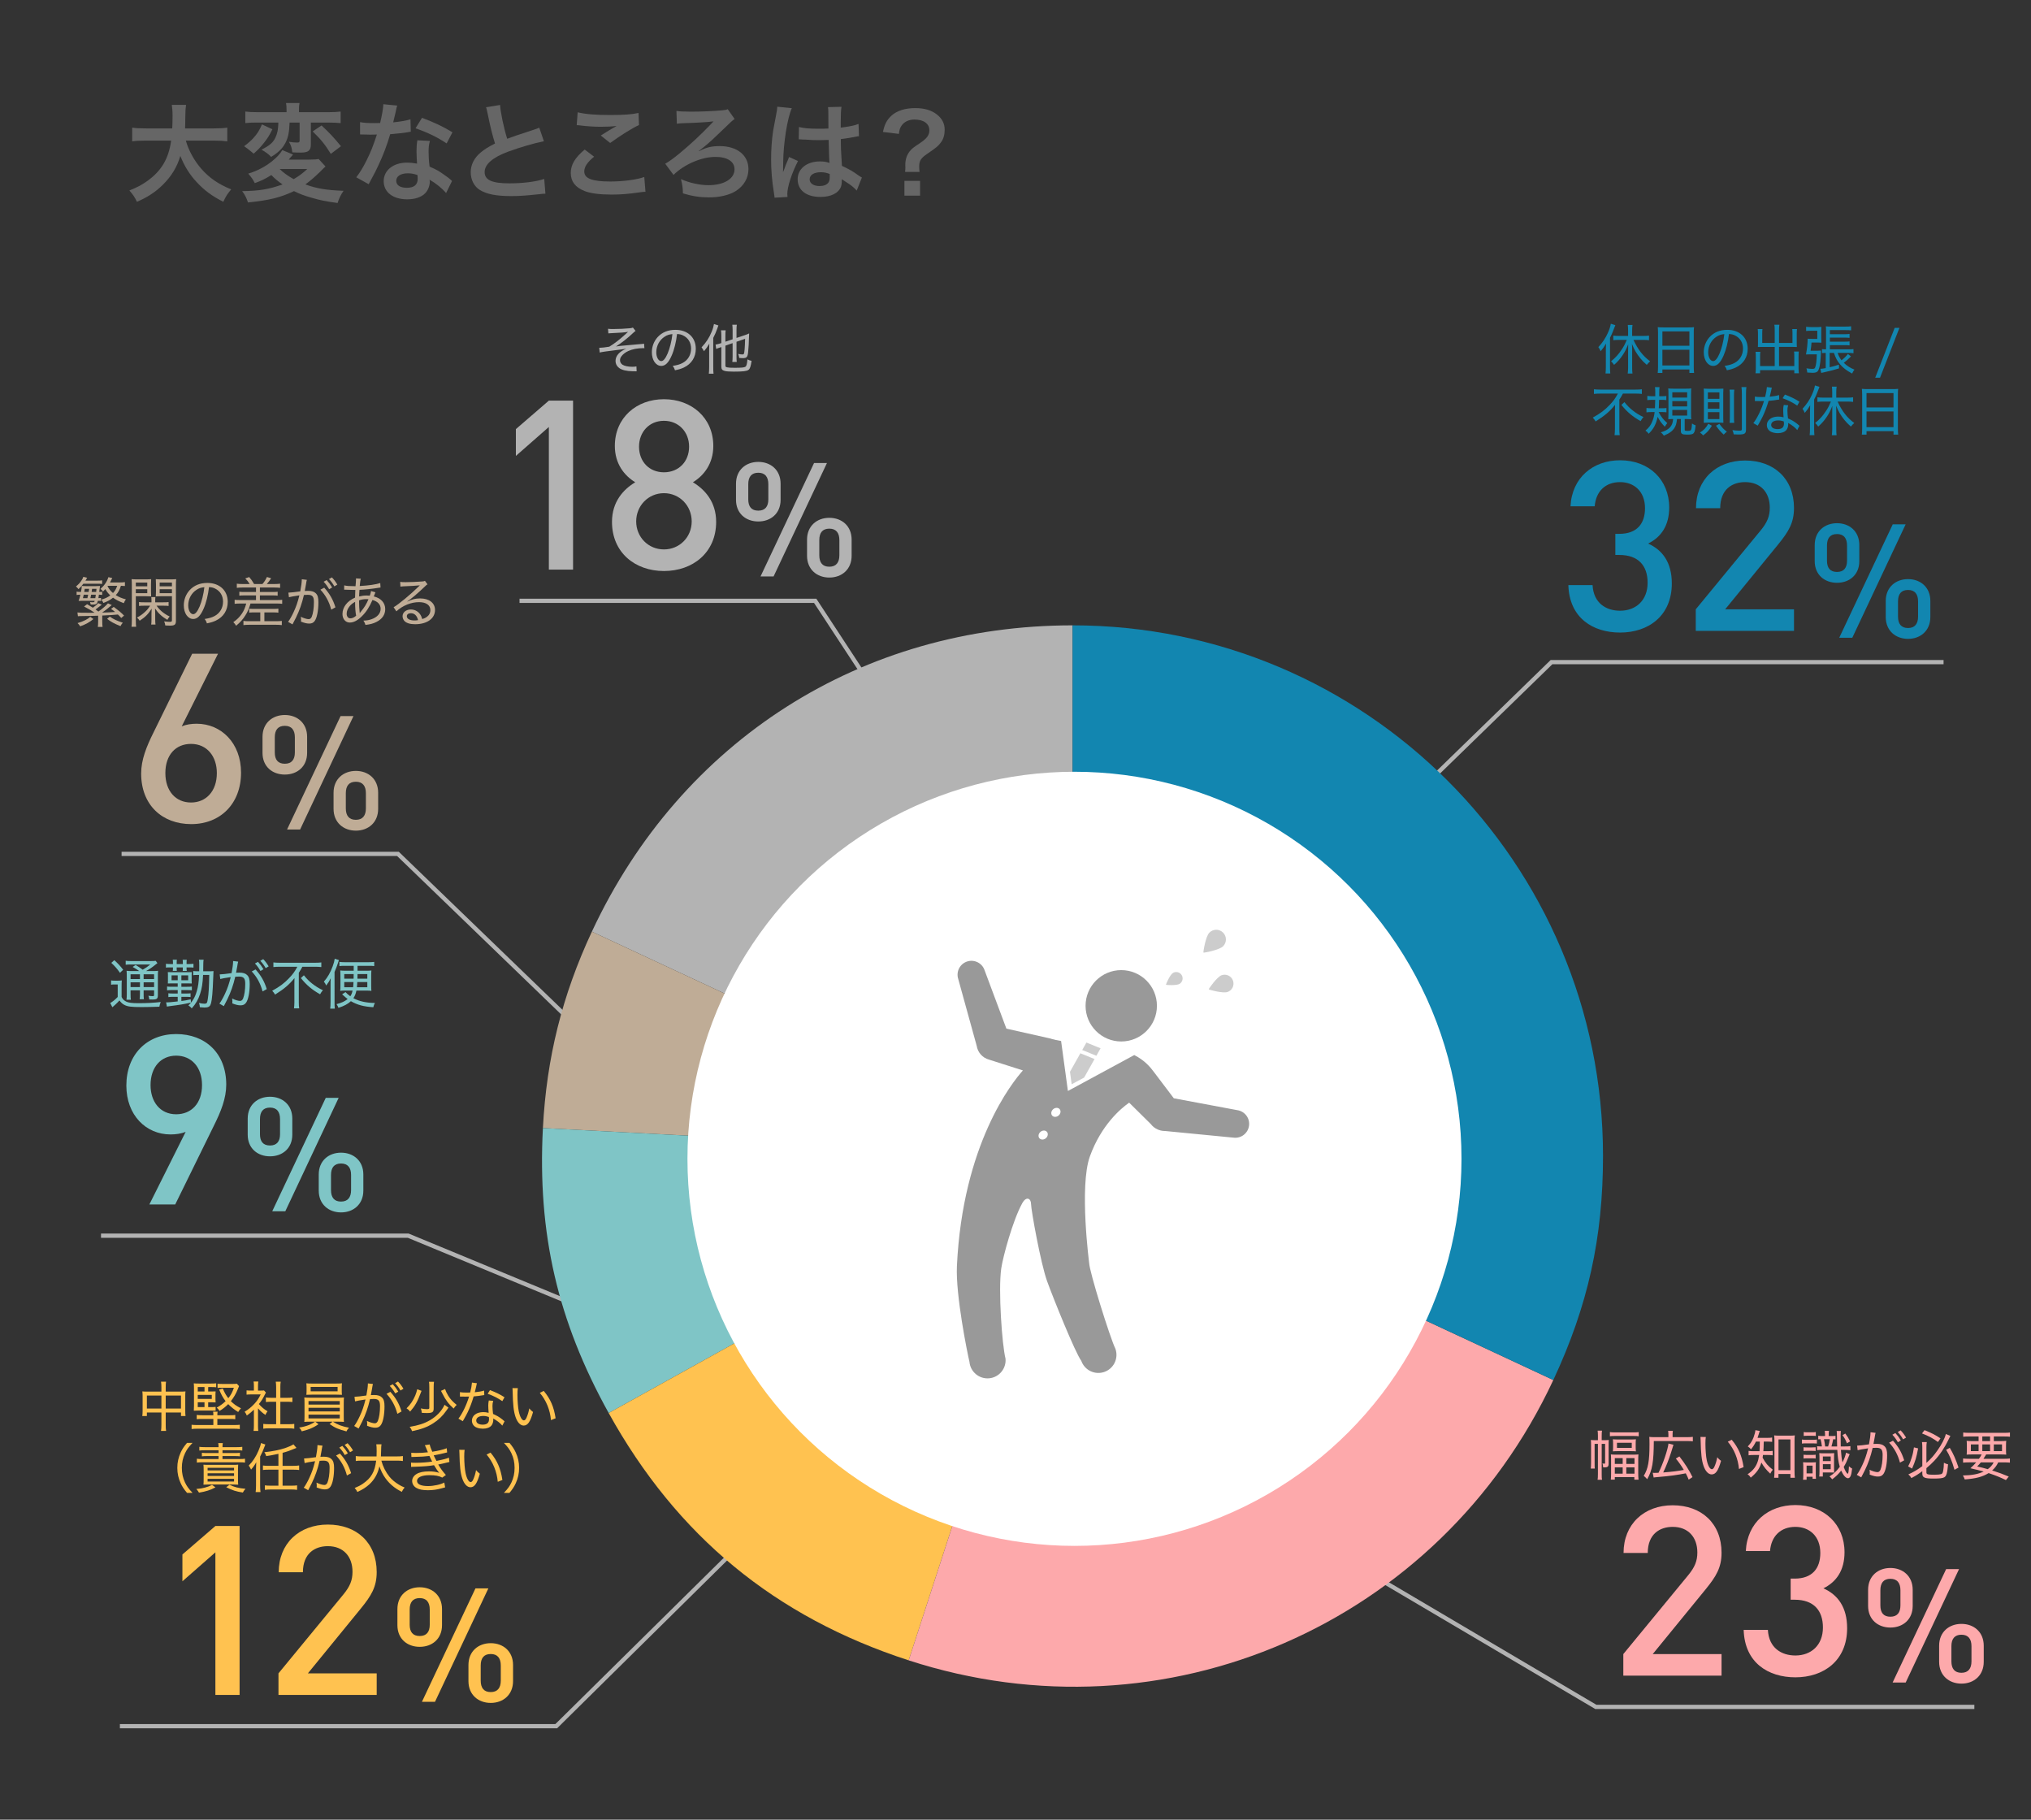 <?xml version="1.0" encoding="utf-8"?>
<!-- Generator: Adobe Illustrator 16.0.4, SVG Export Plug-In . SVG Version: 6.00 Build 0)  -->
<!DOCTYPE svg PUBLIC "-//W3C//DTD SVG 1.1//EN" "http://www.w3.org/Graphics/SVG/1.1/DTD/svg11.dtd">
<svg version="1.1" id="レイヤー_1" xmlns="http://www.w3.org/2000/svg" xmlns:xlink="http://www.w3.org/1999/xlink" x="0px"
	 y="0px" width="480px" height="430px" viewBox="0 0 480 430" enable-background="new 0 0 480 430" xml:space="preserve">
<rect x="0" y="0" width="480" height="430" fill="#333333" stroke="none"/>
<g id="会社にも自分にも新しい_船舶分野への挑戦_109_">
	<g enable-background="new    ">
		<path fill="#666666" d="M43.921,33.224c0.638,2.296,1.99,4.771,3.674,6.684c1.888,2.144,4.006,3.598,7.042,4.848
			c-0.867,1.021-1.225,1.556-1.862,2.934c-2.73-1.403-4.49-2.705-6.302-4.669c-1.658-1.76-2.908-3.801-3.852-6.174
			c-0.766,2.628-2.118,4.822-4.159,6.838c-1.735,1.709-3.572,2.908-6.098,4.005c-0.434-0.97-0.969-1.76-1.786-2.679
			c1.837-0.74,2.857-1.275,4.133-2.168c3.419-2.423,5.128-5.281,5.74-9.618H34.43c-1.607,0-2.347,0.051-3.189,0.179v-3.24
			c0.791,0.127,1.709,0.179,3.215,0.179h6.25c0.051-1.276,0.077-1.684,0.077-3.011c0-1.071-0.077-1.837-0.179-2.551h3.368
			c-0.127,0.893-0.153,1.276-0.179,2.985c0,1.046-0.025,1.633-0.051,2.577h6.761c1.454,0,2.347-0.051,3.214-0.179v3.24
			c-1.021-0.127-1.786-0.179-3.189-0.179H43.921z"/>
		<path fill="#666666" d="M76.933,39.347c-0.383,0.332-0.383,0.332-1.531,1.48c-1.148,1.097-2.143,1.964-3.24,2.755
			c2.704,0.97,4.898,1.353,9.031,1.505c-0.663,0.97-1.097,1.863-1.403,2.883c-2.959-0.408-4.209-0.664-6.353-1.301
			c-1.658-0.485-2.551-0.816-3.955-1.505c-3.24,1.531-5.868,2.168-10.868,2.679c-0.383-1.123-0.74-1.812-1.378-2.679
			c4.057-0.051,6.327-0.434,9.542-1.582c-1.148-0.791-1.786-1.326-2.653-2.219c-1.327,0.842-2.296,1.327-3.904,1.914
			c-0.459-0.893-0.791-1.378-1.556-2.245c2.016-0.612,3.801-1.531,5.409-2.756c1.301-1.021,2.066-1.837,2.653-2.806l2.526,1.046
			c-0.127,0.179-0.127,0.179-0.434,0.51c-0.051,0.025-0.153,0.179-0.332,0.383c-0.051,0.077-0.128,0.179-0.23,0.306h4.822
			c1.148,0,1.812-0.051,2.22-0.153L76.933,39.347z M64.38,30.545c-0.714,1.454-1.148,2.143-2.041,3.266
			c-0.791,0.995-1.275,1.505-2.398,2.5c-0.255-0.204-0.434-0.357-0.536-0.459c-0.663-0.536-0.663-0.536-0.995-0.791l-0.434-0.306
			c-0.102-0.077-0.204-0.127-0.28-0.204c1.071-0.816,1.556-1.25,2.22-1.964c0.944-1.046,1.403-1.812,1.99-3.189L64.38,30.545z
			 M60.809,28.963c-1.301,0-2.041,0.026-2.832,0.127v-2.729c0.74,0.102,1.607,0.153,3.011,0.153h6.735v-0.51
			c0-0.688-0.025-1.148-0.127-1.658h3.189c-0.102,0.51-0.127,0.97-0.127,1.633v0.536h6.761c1.352,0,2.271-0.051,3.087-0.153v2.729
			c-0.842-0.076-1.786-0.127-3.01-0.127h-4.031v5.179c0,1.429-0.587,1.914-2.373,1.914c-0.816,0-1.505-0.026-2.016-0.051
			c-0.077-0.969-0.306-1.684-0.791-2.5c0.791,0.127,1.326,0.179,1.938,0.179c0.485,0,0.587-0.103,0.587-0.485v-4.235h-2.373
			c-0.077,2.296-0.332,3.572-1.021,4.873c-0.689,1.276-1.684,2.245-3.342,3.24c-0.587-0.638-1.199-1.097-2.271-1.709
			c1.99-1.021,2.73-1.684,3.291-2.857c0.459-0.995,0.664-1.939,0.689-3.546H60.809z M66.09,39.934
			c0.842,0.842,1.964,1.658,3.316,2.398c1.301-0.765,2.067-1.327,3.215-2.398H66.09z M75.989,29.652
			c1.786,1.633,2.985,2.934,4.592,4.898l-2.398,1.812c-1.403-2.245-2.219-3.291-4.286-5.307L75.989,29.652z"/>
		<path fill="#666666" d="M93.871,24.958c-0.153,0.485-0.153,0.485-0.408,1.709c-0.127,0.612-0.255,1.123-0.536,2.245
			c1.76-0.179,3.087-0.408,4.082-0.714l0.077,2.934c-0.281,0.026-0.332,0.026-0.816,0.128c-0.918,0.153-2.475,0.332-4.057,0.459
			c-0.74,2.551-1.658,4.975-2.807,7.399c-0.586,1.25-0.816,1.709-1.786,3.495c-0.332,0.612-0.332,0.612-0.485,0.918l-2.934-1.633
			c0.893-1.174,1.607-2.322,2.475-4.082c0.995-2.041,1.429-3.087,2.398-6.021c-1.148,0.025-1.301,0.025-1.607,0.025
			c-0.332,0-0.485,0-1.021-0.025l-1.353-0.025v-2.909c0.918,0.179,1.888,0.229,3.444,0.229c0.306,0,0.74,0,1.301-0.025
			c0.434-1.812,0.714-3.342,0.765-4.439L93.871,24.958z M105.429,45.623c-0.919-1.097-2.398-2.296-3.904-3.163
			c0.026,0.229,0.051,0.408,0.051,0.51c0,0.944-0.434,2.041-1.097,2.705c-0.893,0.918-2.424,1.429-4.235,1.429
			c-3.368,0-5.562-1.684-5.562-4.286c0-2.577,2.271-4.388,5.511-4.388c0.765,0,1.301,0.051,2.373,0.229
			c-0.076-1.173-0.127-2.168-0.127-2.934c0-0.995,0.051-1.735,0.204-2.577l2.959,0.153c-0.255,0.944-0.306,1.531-0.306,2.577
			c0,1.021,0.051,2.041,0.229,3.495c1.837,0.816,2.092,0.944,4.031,2.347c0.382,0.255,0.485,0.357,0.893,0.689
			c0.204,0.204,0.204,0.204,0.382,0.357L105.429,45.623z M96.372,40.955c-1.659,0-2.73,0.689-2.73,1.76
			c0,1.046,0.918,1.658,2.5,1.658c1.735,0,2.577-0.714,2.577-2.143c0-0.255-0.051-0.867-0.051-0.867
			C97.774,41.057,97.162,40.955,96.372,40.955z M105.556,33.888c-2.22-1.48-4.49-2.577-7.348-3.572l1.531-2.475
			c3.01,1.148,4.924,2.041,7.194,3.419L105.556,33.888z"/>
		<path fill="#666666" d="M118.184,24.805c0.102,1.709,0.867,5.383,1.684,7.986c1.659-0.612,1.659-0.612,6.608-2.245
			c0.459-0.153,0.587-0.204,0.97-0.383l1.097,3.214c-2.22,0.434-5.562,1.403-8.419,2.449c-3.725,1.378-5.587,3.011-5.587,4.848
			c0,1.862,1.735,2.653,5.843,2.653c3.189,0,6.327-0.383,8.24-1.046l0.281,3.495c-0.561,0-0.689,0.025-2.066,0.179
			c-2.755,0.28-4.184,0.383-5.97,0.383c-3.546,0-5.766-0.434-7.398-1.403c-1.403-0.842-2.22-2.424-2.22-4.261
			c0-1.709,0.816-3.342,2.271-4.567c0.995-0.842,1.812-1.352,3.47-2.194c-0.638-2.066-1.071-3.776-1.709-6.914
			c-0.255-1.225-0.281-1.275-0.408-1.658L118.184,24.805z"/>
		<path fill="#666666" d="M140.403,37.025c-1.607,1.327-2.321,2.398-2.321,3.495c0,1.659,1.862,2.373,6.174,2.373
			c3.036,0,6.378-0.459,8.011-1.072l0.281,3.496c-0.434,0.025-0.587,0.025-1.123,0.102c-3.062,0.434-4.694,0.562-6.888,0.562
			c-2.781,0-5.026-0.281-6.378-0.842c-2.194-0.842-3.266-2.271-3.266-4.261c0-1.939,0.995-3.623,3.292-5.536L140.403,37.025z
			 M136.525,26.54c1.965,0.459,4.235,0.638,7.654,0.638c3.24,0,5.051-0.128,6.735-0.485l0.102,2.857
			c-1.53,0.689-4.286,2.398-6.812,4.235l-2.22-1.76c1.327-0.842,2.577-1.607,3.75-2.271c-1.123,0.153-2.22,0.204-3.827,0.204
			c-1.301,0-3.418-0.127-4.668-0.306c-0.511-0.051-0.587-0.077-0.944-0.077L136.525,26.54z"/>
		<path fill="#666666" d="M165.404,35.622c1.531-0.791,2.807-1.097,4.669-1.097c4.133,0,6.812,2.143,6.812,5.434
			c0,2.118-1.071,3.955-2.985,5.179c-1.556,0.969-3.801,1.505-6.353,1.505c-2.118,0-3.929-0.28-6.148-0.944
			c-0.026-1.301-0.102-1.888-0.459-3.368c1.99,0.893,4.49,1.429,6.48,1.429c3.699,0,6.174-1.505,6.174-3.75
			c0-1.837-1.684-2.934-4.516-2.934c-3.291,0-7.424,1.786-9.899,4.26l-1.964-2.653c0.816-0.434,1.913-1.225,3.342-2.398
			c2.934-2.449,4.822-4.209,7.603-7.092c0.102-0.128,0.102-0.128,0.255-0.281c0.076-0.051,0.102-0.102,0.204-0.204l-0.026-0.026
			c-0.102,0-0.127,0-0.204,0.026c-1.021,0.153-4.133,0.332-6.327,0.382c-1.046,0.026-1.633,0.077-2.092,0.153l-0.102-3.036
			c0.791,0.128,1.531,0.179,3.47,0.179c2.475,0,5.307-0.127,7.246-0.306c0.816-0.077,0.995-0.102,1.403-0.281l1.633,2.322
			c-0.51,0.332-0.51,0.332-4.414,4.082c-1.454,1.403-2.653,2.424-4.082,3.495l0.077,0.026L165.404,35.622z"/>
		<path fill="#666666" d="M183.058,46.72c-0.026-0.255-0.026-0.408-0.128-0.995c-0.484-2.985-0.688-5.435-0.688-8.113
			c0-2.296,0.153-4.541,0.484-6.761c0.128-0.766,0.128-0.766,0.689-3.648c0.179-0.893,0.281-1.633,0.281-1.888
			c0-0.026,0-0.051,0-0.103l3.444,0.357c-1.046,2.22-2.016,8.368-2.041,12.808c-0.026,0.918-0.026,0.918-0.026,1.326
			c0,0.179,0,0.179,0,0.408c0,0.204,0,0.255-0.025,0.536h0.025c0.127-0.281,0.127-0.281,0.306-0.74
			c0.051-0.178,0.179-0.459,0.306-0.867c0.23-0.536,0.23-0.536,0.485-1.148c0.051-0.077,0.077-0.153,0.306-0.791l2.118,0.944
			c-1.505,2.959-2.526,6.123-2.526,7.807c0,0.178,0,0.204,0.051,0.689L183.058,46.72z M188.823,30.01
			c1.199,0.306,2.526,0.408,4.618,0.408c0.893,0,1.455,0,2.347-0.051c0-1.505-0.025-2.781-0.025-3.827
			c0-0.562-0.025-0.944-0.077-1.225l3.189-0.077c-0.127,0.714-0.178,1.939-0.178,3.75c0,0.28,0,0.663,0,1.173
			c1.327-0.153,2.449-0.357,3.444-0.612c0.153-0.051,0.153-0.051,0.562-0.204l0.204-0.051l0.102,2.883
			c-0.255,0.025-0.281,0.025-0.74,0.127c-0.868,0.179-2.194,0.408-3.546,0.562c0,0.229,0,0.229,0,0.561c0,1.429,0,1.48,0.255,5.766
			c1.837,0.867,2.475,1.225,4.005,2.321c0.332,0.229,0.459,0.306,0.714,0.434l-1.225,3.087c-0.434-0.51-1.199-1.174-1.914-1.633
			c-0.868-0.562-1.454-0.944-1.607-1.046c0,0.153,0,0.204,0,0.357c0,0.562-0.077,1.071-0.204,1.429
			c-0.586,1.505-2.373,2.398-4.847,2.398c-3.342,0-5.383-1.582-5.383-4.185c0-2.475,2.168-4.209,5.255-4.209
			c0.944,0,1.582,0.102,2.271,0.357c-0.077-0.638-0.102-1.888-0.204-5.434c-1.021,0.025-1.633,0.051-2.296,0.051
			c-0.944,0-1.964-0.025-3.164-0.127c-0.357,0-0.638-0.026-0.765-0.026c-0.229-0.025-0.383-0.025-0.434-0.025
			c-0.128-0.025-0.204-0.025-0.255-0.025c-0.025,0-0.077,0-0.153,0.025L188.823,30.01z M194.002,40.699
			c-1.633,0-2.653,0.638-2.653,1.684c0,0.944,0.918,1.582,2.347,1.582c0.944,0,1.684-0.28,2.066-0.791
			c0.229-0.306,0.332-0.688,0.332-1.377c0-0.281,0-0.689,0-0.689C195.252,40.801,194.768,40.699,194.002,40.699z"/>
		<path fill="#666666" d="M213.901,40.623c0.051-0.434,0.076-0.74,0.076-1.072l-0.025-0.485c0-1.352,0.332-2.398,1.046-3.316
			c0.536-0.638,0.74-0.816,2.398-1.914s2.245-1.888,2.245-3.062c0-1.556-1.353-2.526-3.521-2.526c-1.327,0-2.449,0.536-3.062,1.454
			c-0.357,0.536-0.51,0.97-0.612,1.939l-3.776-0.459c0.408-1.862,0.918-2.832,2.016-3.853c1.301-1.173,3.24-1.786,5.638-1.786
			c2.143,0,3.853,0.51,5.128,1.531c1.199,0.944,1.811,2.143,1.811,3.572c0,1.225-0.281,2.194-0.893,3.01
			c-0.586,0.816-1.071,1.225-3.138,2.628c-1.582,1.072-1.99,1.684-1.99,3.036c0,0.408,0.025,0.816,0.077,1.301H213.901z
			 M217.447,42.74v3.495h-3.699V42.74H217.447z"/>
	</g>
</g>
<polygon fill="#B3B3B3" points="329.288,193.532 328.591,192.815 366.48,155.962 459.336,155.962 459.336,156.962 366.887,156.962 
	"/>
<polygon fill="#B3B3B3" points="466.613,403.85 377.012,403.85 376.895,403.78 314.629,367.029 315.137,366.168 377.285,402.85 
	466.613,402.85 "/>
<g enable-background="new    ">
	<path fill="#1286B0" d="M382.887,149.479c-6.393,0-12-3.421-12.225-11.215h5.72c0.225,4.262,3.196,6.056,6.505,6.056
		c3.701,0,6.505-2.411,6.505-6.617c0-4.038-2.187-6.561-6.673-6.561h-0.953v-4.991h0.953c4.149,0,6.057-2.411,6.057-6.056
		c0-4.038-2.637-6.168-5.889-6.168c-3.477,0-5.72,2.187-6,5.72h-5.72c0.337-6.785,5.327-10.879,11.72-10.879
		c6.785,0,11.607,4.542,11.607,11.159c0,4.262-1.906,7.01-4.99,8.524c3.42,1.514,5.607,4.486,5.607,9.42
		C395.111,145.553,389.561,149.479,382.887,149.479z"/>
	<path fill="#1286B0" d="M400.772,149.086v-5.103l15.364-18.674c1.515-1.851,2.131-3.309,2.131-5.327
		c0-3.589-2.131-6.056-5.831-6.056c-3.028,0-5.888,1.682-5.888,6.168h-5.721c0-6.785,4.823-11.271,11.608-11.271
		c6.841,0,11.552,4.318,11.552,11.215c0,3.533-1.29,5.607-3.758,8.636l-12.504,15.309h16.262v5.103H400.772z"/>
	<path fill="#1286B0" d="M434.152,137.716c-2.936,0-5.27-1.882-5.27-5.12v-3.802c0-3.237,2.334-5.157,5.27-5.157
		c2.937,0,5.271,1.919,5.271,5.157v3.802C439.423,135.834,437.089,137.716,434.152,137.716z M436.523,128.908
		c0-1.694-0.752-2.71-2.371-2.71c-1.618,0-2.371,0.979-2.371,2.71v3.576c0,1.731,0.753,2.672,2.371,2.672
		c1.619,0,2.371-0.979,2.371-2.672V128.908z M437.767,150.703h-3.087l12.648-26.802h3.049L437.767,150.703z M450.941,150.967
		c-2.936,0-5.27-1.92-5.27-5.157v-3.802c0-3.237,2.334-5.157,5.27-5.157c2.937,0,5.271,1.92,5.271,5.157v3.802
		C456.212,149.047,453.878,150.967,450.941,150.967z M453.312,142.12c0-1.693-0.752-2.71-2.371-2.71s-2.371,0.979-2.371,2.71v3.576
		c0,1.731,0.752,2.711,2.371,2.711s2.371-1.017,2.371-2.711V142.12z"/>
</g>
<polygon fill="#B3B3B3" points="137.792,309.627 96.377,292.499 23.87,292.499 23.87,291.499 96.575,291.499 96.667,291.537 
	138.173,308.703 "/>
<g enable-background="new    ">
	<path fill="#7FC5C6" d="M50.496,266.114l-9.084,18.505h-6.112l8.58-17.159c-1.065,0.448-2.355,0.617-3.589,0.617
		c-5.776,0-10.43-4.543-10.43-11.552c0-7.347,4.879-12.169,11.776-12.169c6.897,0,11.832,4.542,11.832,11.944
		C53.468,259.553,52.234,262.638,50.496,266.114z M41.636,249.459c-3.589,0-6.056,2.692-6.056,6.954
		c0,3.925,2.243,6.897,6.056,6.897c3.589,0,6.112-2.58,6.112-6.897C47.748,252.151,45.225,249.459,41.636,249.459z"/>
	<path fill="#7FC5C6" d="M63.812,273.249c-2.937,0-5.271-1.882-5.271-5.119v-3.802c0-3.237,2.334-5.157,5.271-5.157
		c2.936,0,5.27,1.92,5.27,5.157v3.802C69.083,271.367,66.749,273.249,63.812,273.249z M66.184,264.44c0-1.693-0.752-2.71-2.371-2.71
		s-2.372,0.979-2.372,2.71v3.576c0,1.731,0.753,2.673,2.372,2.673s2.371-0.979,2.371-2.673V264.44z M67.426,286.236h-3.087
		l12.648-26.802h3.049L67.426,286.236z M80.601,286.5c-2.936,0-5.27-1.92-5.27-5.157v-3.802c0-3.237,2.334-5.157,5.27-5.157
		c2.937,0,5.27,1.92,5.27,5.157v3.802C85.871,284.58,83.538,286.5,80.601,286.5z M82.973,277.653c0-1.693-0.753-2.71-2.372-2.71
		s-2.372,0.979-2.372,2.71v3.576c0,1.731,0.753,2.711,2.372,2.711s2.372-1.017,2.372-2.711V277.653z"/>
</g>
<polygon fill="#B3B3B3" points="131.671,408.405 28.335,408.405 28.335,407.405 131.261,407.405 174.148,365.069 174.85,365.78 "/>
<g enable-background="new    ">
	<path fill="#FFC250" d="M50.905,400.53v-33.702l-7.794,6.842v-6.337l7.794-6.729h5.72v39.926H50.905z"/>
	<path fill="#FFC250" d="M65.813,400.53v-5.103l15.365-18.674c1.514-1.851,2.131-3.309,2.131-5.327c0-3.589-2.131-6.057-5.832-6.057
		c-3.028,0-5.888,1.683-5.888,6.169h-5.72c0-6.785,4.823-11.271,11.608-11.271c6.841,0,11.551,4.318,11.551,11.215
		c0,3.533-1.29,5.608-3.757,8.636l-12.505,15.31h16.262v5.103H65.813z"/>
	<path fill="#FFC250" d="M99.194,389.16c-2.937,0-5.271-1.882-5.271-5.119v-3.802c0-3.237,2.334-5.157,5.271-5.157
		c2.936,0,5.27,1.92,5.27,5.157v3.802C104.464,387.278,102.13,389.16,99.194,389.16z M101.565,380.352
		c0-1.693-0.752-2.71-2.371-2.71s-2.372,0.979-2.372,2.71v3.576c0,1.731,0.753,2.673,2.372,2.673s2.371-0.979,2.371-2.673V380.352z
		 M102.808,402.147h-3.087l12.648-26.802h3.049L102.808,402.147z M115.982,402.411c-2.936,0-5.27-1.92-5.27-5.157v-3.802
		c0-3.237,2.334-5.157,5.27-5.157c2.937,0,5.271,1.92,5.271,5.157v3.802C121.253,400.491,118.919,402.411,115.982,402.411z
		 M118.354,393.564c0-1.693-0.753-2.71-2.372-2.71s-2.372,0.979-2.372,2.71v3.576c0,1.731,0.753,2.711,2.372,2.711
		s2.372-1.017,2.372-2.711V393.564z"/>
</g>
<polygon fill="#B3B3B3" points="140.918,247.721 93.851,202.283 28.735,202.283 28.735,201.283 94.255,201.283 141.612,247.002 "/>
<g enable-background="new    ">
	<path fill="#BFAC96" d="M45.193,194.743c-6.897,0-11.832-4.543-11.832-11.944c0-3.253,1.234-6.337,2.972-9.813l9.084-18.505h6.112
		l-8.58,17.159c1.065-0.449,2.299-0.617,3.533-0.617c5.776,0,10.486,4.542,10.486,11.552
		C56.969,189.92,52.09,194.743,45.193,194.743z M45.137,175.789c-3.589,0-6.056,2.579-6.056,6.897c0,4.262,2.467,6.953,6.056,6.953
		s6.112-2.691,6.112-6.953C51.249,178.761,48.95,175.789,45.137,175.789z"/>
	<path fill="#BFAC96" d="M67.313,183.036c-2.937,0-5.271-1.882-5.271-5.119v-3.802c0-3.237,2.334-5.157,5.271-5.157
		c2.936,0,5.27,1.92,5.27,5.157v3.802C72.583,181.154,70.25,183.036,67.313,183.036z M69.685,174.228c0-1.693-0.752-2.71-2.371-2.71
		s-2.372,0.979-2.372,2.71v3.576c0,1.731,0.753,2.673,2.372,2.673s2.371-0.979,2.371-2.673V174.228z M70.927,196.023H67.84
		l12.648-26.802h3.049L70.927,196.023z M84.102,196.287c-2.936,0-5.27-1.92-5.27-5.157v-3.802c0-3.237,2.334-5.157,5.27-5.157
		c2.937,0,5.27,1.92,5.27,5.157v3.802C89.372,194.367,87.039,196.287,84.102,196.287z M86.474,187.44c0-1.693-0.753-2.71-2.372-2.71
		s-2.372,0.979-2.372,2.71v3.576c0,1.731,0.753,2.711,2.372,2.711s2.372-1.017,2.372-2.711V187.44z"/>
</g>
<polygon fill="#B3B3B3" points="204.278,160.606 192.387,142.476 122.784,142.476 122.784,141.476 192.927,141.476 205.114,160.058 
	"/>
<g enable-background="new    ">
	<path fill="#B3B3B3" d="M129.715,134.599v-33.702l-7.794,6.841v-6.336l7.794-6.729h5.72v39.926H129.715z"/>
	<path fill="#B3B3B3" d="M156.915,134.936c-6.841,0-12.28-4.374-12.28-11.608c0-4.766,2.691-7.682,5.495-9.365
		c-2.579-1.57-4.822-4.374-4.822-8.58c0-6.673,5.103-11.047,11.607-11.047c6.505,0,11.664,4.374,11.664,11.047
		c0,4.206-2.243,7.01-4.823,8.58c2.804,1.683,5.496,4.599,5.496,9.365C169.252,130.562,163.756,134.936,156.915,134.936z
		 M156.915,116.542c-3.701,0-6.561,2.972-6.561,6.673c0,3.701,2.86,6.617,6.561,6.617c3.701,0,6.561-2.916,6.561-6.617
		C163.476,119.515,160.616,116.542,156.915,116.542z M156.915,99.439c-3.477,0-5.888,2.636-5.888,6.112
		c0,3.533,2.411,6.056,5.888,6.056c3.477,0,5.944-2.523,5.944-6.056C162.859,102.075,160.392,99.439,156.915,99.439z"/>
	<path fill="#B3B3B3" d="M179.215,123.229c-2.937,0-5.271-1.882-5.271-5.12v-3.802c0-3.237,2.334-5.157,5.271-5.157
		c2.936,0,5.27,1.919,5.27,5.157v3.802C184.485,121.347,182.151,123.229,179.215,123.229z M181.586,114.421
		c0-1.694-0.752-2.71-2.371-2.71s-2.372,0.979-2.372,2.71v3.576c0,1.731,0.753,2.672,2.372,2.672s2.371-0.979,2.371-2.672V114.421z
		 M182.829,136.216h-3.087l12.648-26.802h3.049L182.829,136.216z M196.003,136.48c-2.936,0-5.27-1.92-5.27-5.157v-3.802
		c0-3.237,2.334-5.157,5.27-5.157c2.937,0,5.27,1.92,5.27,5.157v3.802C201.273,134.56,198.94,136.48,196.003,136.48z
		 M198.375,127.634c0-1.694-0.753-2.71-2.372-2.71s-2.372,0.979-2.372,2.71v3.576c0,1.731,0.753,2.71,2.372,2.71
		s2.372-1.016,2.372-2.71V127.634z"/>
</g>
<g id="会社にも自分にも新しい_船舶分野への挑戦_100_">
	<g enable-background="new    ">
		<path fill="#1286B0" d="M379.521,82.716c0-0.587,0.014-0.944,0.039-1.518c-0.421,0.74-0.701,1.123-1.275,1.799
			c-0.179-0.447-0.281-0.625-0.536-0.97c0.97-1.046,1.671-2.079,2.232-3.329c0.37-0.816,0.587-1.455,0.714-2.194l1.072,0.332
			c-0.256,0.625-0.256,0.625-0.484,1.237c-0.191,0.536-0.447,1.11-0.779,1.761v6.927c0,0.548,0.025,1.046,0.064,1.492h-1.123
			c0.051-0.484,0.076-0.867,0.076-1.518V82.716z M382.597,80.317c-0.472,0-0.957,0.026-1.313,0.077V79.31
			c0.369,0.051,0.79,0.076,1.313,0.076h2.181v-1.352c0-0.434-0.025-0.816-0.076-1.25h1.123c-0.064,0.408-0.09,0.804-0.09,1.25v1.352
			h2.641c0.523,0,0.97-0.025,1.34-0.076v1.084c-0.37-0.051-0.816-0.077-1.327-0.077h-2.347c1.109,2.348,2.219,3.776,3.941,5.064
			c-0.345,0.319-0.549,0.523-0.791,0.842c-0.701-0.612-1.071-0.995-1.557-1.594c-0.88-1.097-1.377-1.952-1.951-3.368
			c0.038,0.472,0.051,0.816,0.051,1.403v4.248c0,0.523,0.025,0.931,0.076,1.352h-1.122c0.051-0.408,0.089-0.893,0.089-1.339v-4.171
			c0-0.484,0.014-0.995,0.025-1.416c-0.408,1.072-0.752,1.748-1.313,2.59c-0.6,0.893-1.187,1.556-2.028,2.296
			c-0.242-0.37-0.421-0.574-0.715-0.842c1.06-0.854,1.824-1.709,2.604-2.908c0.472-0.728,0.688-1.148,1.122-2.156H382.597z"/>
		<path fill="#1286B0" d="M391.852,78.596c0-0.498-0.025-0.906-0.063-1.289c0.408,0.051,0.804,0.064,1.39,0.064h5.843
			c0.6,0,0.97-0.013,1.34-0.064c-0.052,0.383-0.063,0.727-0.063,1.212v8.177c0,0.638,0.025,1.008,0.076,1.429h-1.109v-0.816h-6.379
			v0.816h-1.109c0.051-0.396,0.076-0.842,0.076-1.416V78.596z M392.885,81.708h6.379v-3.393h-6.379V81.708z M392.885,86.364h6.379
			v-3.712h-6.379V86.364z"/>
		<path fill="#1286B0" d="M409.919,85.777c1.275-0.676,2.015-1.926,2.015-3.406c0-1.391-0.676-2.513-1.887-3.1
			c-0.447-0.217-0.805-0.306-1.43-0.344c-0.217,1.875-0.676,3.75-1.275,5.103c-0.727,1.671-1.492,2.437-2.449,2.437
			c-1.288,0-2.232-1.365-2.232-3.228c0-1.327,0.484-2.602,1.365-3.572c1.033-1.135,2.462-1.722,4.197-1.722
			c2.895,0,4.821,1.786,4.821,4.478c0,1.977-1.008,3.559-2.794,4.414c-0.611,0.293-1.147,0.459-2.13,0.664
			c-0.166-0.51-0.255-0.676-0.548-1.033C408.682,86.288,409.294,86.109,409.919,85.777z M405.696,79.552
			c-1.237,0.778-1.989,2.181-1.989,3.699c0,1.161,0.51,2.08,1.173,2.08c0.497,0,0.982-0.587,1.505-1.786
			c0.511-1.187,0.97-3.01,1.136-4.592C406.781,79.017,406.258,79.182,405.696,79.552z"/>
		<path fill="#1286B0" d="M419.43,77.919c0-0.587-0.026-0.88-0.09-1.187h1.199c-0.064,0.345-0.09,0.638-0.09,1.187v3.113h3.177
			v-2.334c0-0.357-0.013-0.638-0.052-0.944h1.123c-0.051,0.383-0.063,0.612-0.063,1.008v2.551c0,0.281,0.013,0.485,0.025,0.689
			c-0.306-0.013-0.548-0.025-0.816-0.025h-3.394v4.528h3.61v-2.347c0-0.446-0.013-0.778-0.063-1.084h1.135
			c-0.051,0.319-0.063,0.663-0.063,1.161v2.845c0,0.498,0.025,0.804,0.077,1.123h-1.085v-0.727h-8.087v0.727h-1.085
			c0.052-0.319,0.077-0.676,0.077-1.123v-2.781c0-0.485-0.014-0.83-0.064-1.161h1.136c-0.052,0.319-0.063,0.587-0.063,1.097v2.271
			h3.457v-4.528h-3.151c-0.28,0-0.511,0.013-0.829,0.025c0.013-0.268,0.025-0.472,0.025-0.689v-2.525
			c0-0.37-0.025-0.689-0.064-1.034h1.123c-0.038,0.255-0.051,0.574-0.051,0.97v2.309h2.947V77.919z"/>
		<path fill="#1286B0" d="M429.494,82.882c0.396,0,0.689-0.013,0.881-0.039c-0.014,0.255-0.014,0.255-0.064,1.327
			c-0.076,1.773-0.344,3.113-0.714,3.546c-0.229,0.268-0.587,0.383-1.212,0.383c-0.318,0-0.752-0.026-1.263-0.064
			c-0.038-0.383-0.077-0.612-0.191-0.995c0.573,0.089,1.046,0.128,1.39,0.128c0.435,0,0.588-0.089,0.689-0.383
			c0.217-0.612,0.318-1.493,0.37-3.049h-1.696c-0.357,0-0.536,0-0.867,0.025c0.268-1.416,0.369-2.347,0.408-3.725
			c0.306,0.038,0.51,0.051,1.173,0.051h1.097v-1.926h-1.479c-0.497,0-0.88,0.013-1.161,0.051v-0.995
			c0.319,0.051,0.702,0.077,1.199,0.077h1.531c0.293,0,0.6-0.013,0.88-0.039c-0.025,0.281-0.038,0.574-0.038,0.919v1.748
			c0,0.357,0.013,0.714,0.038,1.059c-0.255-0.025-0.536-0.038-0.905-0.038h-1.429c-0.063,0.829-0.115,1.275-0.229,1.939H429.494z
			 M434.304,83.392c0.242,0.727,0.459,1.135,0.905,1.748c0.702-0.549,1.11-0.957,1.519-1.493l0.728,0.574
			c-0.588,0.6-1.123,1.084-1.697,1.518c0.791,0.752,1.506,1.199,2.514,1.607c-0.23,0.293-0.319,0.447-0.549,0.931
			c-1.353-0.74-2.169-1.377-2.871-2.207c-0.662-0.791-1.02-1.467-1.428-2.679h-1.008v3.393c0.842-0.191,1.34-0.332,2.182-0.612
			l0.037,0.88c-1.109,0.345-2.283,0.651-3.584,0.932c-0.268,0.051-0.268,0.051-0.625,0.14l-0.204-0.969
			c0.28,0,0.816-0.077,1.263-0.166v-3.597c-0.383,0-0.574,0.013-0.88,0.038v-0.931c0.331,0.038,0.536,0.051,0.956,0.051v-4.312
			c0-0.485-0.012-0.778-0.051-1.123c0.498,0.051,0.778,0.064,1.391,0.064h3.228c0.6,0,1.021-0.025,1.353-0.077v0.969
			c-0.396-0.051-0.677-0.063-1.327-0.063h-3.687v0.969h3.457c0.549,0,0.842-0.013,1.187-0.076v0.944
			c-0.345-0.051-0.688-0.064-1.174-0.064h-3.47v0.957h3.47c0.562,0,0.842-0.013,1.174-0.064v0.944
			c-0.383-0.051-0.688-0.063-1.174-0.063h-3.47v0.995h4.312c0.587,0,0.944-0.025,1.263-0.063v0.982
			c-0.369-0.051-0.714-0.076-1.25-0.076H434.304z"/>
		<path fill="#1286B0" d="M448.908,77.473l-4.592,11.787h-1.136l4.605-11.787H448.908z"/>
		<path fill="#1286B0" d="M378.196,93.007c-0.497,0-1.071,0.025-1.492,0.077v-1.097c0.421,0.051,0.894,0.077,1.467,0.077h8.381
			c0.663,0,1.097-0.025,1.479-0.077v1.097c-0.434-0.051-0.943-0.077-1.453-0.077h-3.023c-0.294,0.561-0.408,0.765-0.842,1.429v6.965
			c0,0.549,0.025,0.995,0.089,1.441h-1.225c0.051-0.434,0.089-0.957,0.089-1.441v-4.35c0-0.536,0-0.816,0.025-1.378
			c-1.211,1.531-2.461,2.589-4.592,3.917c-0.166-0.319-0.332-0.549-0.676-0.906c1.747-0.957,2.844-1.773,3.979-2.972
			c0.905-0.944,1.327-1.531,1.964-2.705H378.196z M383.911,95.023c0.702,0.867,1.212,1.377,1.939,1.952
			c0.816,0.65,1.633,1.148,2.563,1.582c-0.268,0.281-0.434,0.523-0.676,0.957c-1.888-1.059-3.176-2.143-4.541-3.827L383.911,95.023z
			"/>
		<path fill="#1286B0" d="M391.992,97.37c0.625,1.173,1.123,1.798,2.055,2.615c-0.242,0.281-0.307,0.37-0.587,0.855
			c-0.854-0.893-1.212-1.403-1.696-2.347c-0.345,1.709-0.996,2.934-2.131,4.005c-0.281-0.383-0.344-0.446-0.752-0.74
			c0.842-0.714,1.25-1.263,1.645-2.245c0.268-0.651,0.422-1.276,0.523-2.143h-0.804c-0.434,0-0.766,0.025-1.122,0.076V96.4
			c0.331,0.051,0.663,0.077,1.071,0.077h0.931c0.025-0.561,0.025-0.561,0.064-1.99h-0.816c-0.37,0-0.664,0.025-1.047,0.063v-0.995
			c0.345,0.051,0.65,0.077,1.072,0.077h0.803c0-0.765,0-0.765,0-0.944c0-0.587-0.012-0.868-0.076-1.212h1.084
			c-0.062,0.434-0.062,0.434-0.076,2.156h0.639c0.408,0,0.714-0.013,1.045-0.064v0.982c-0.318-0.051-0.6-0.063-0.969-0.063h-0.74
			c-0.013,0.944-0.038,1.429-0.076,1.99h0.777c0.396,0,0.689-0.013,1.033-0.064v1.021c-0.318-0.051-0.611-0.063-0.969-0.063H391.992
			z M395.258,99.016c-0.356,0-0.688,0.013-0.981,0.038c0.025-0.242,0.038-0.625,0.038-1.237v-4.771c0-0.536-0.013-0.944-0.051-1.263
			c0.332,0.051,0.663,0.064,1.225,0.064h2.984c0.639,0,0.881-0.013,1.238-0.064c-0.039,0.383-0.052,0.74-0.052,1.301v4.809
			c0,0.536,0.013,0.842,0.052,1.173c-0.217-0.025-0.766-0.051-1.162-0.051h-0.395v2.513c0,0.255,0.089,0.293,0.701,0.293
			c0.523,0,0.715-0.063,0.804-0.255c0.103-0.217,0.179-0.664,0.229-1.493c0.293,0.217,0.498,0.319,0.855,0.434
			c-0.23,2.041-0.371,2.194-2.08,2.194c-1.122,0-1.416-0.179-1.416-0.88v-2.806h-0.905c-0.128,1.135-0.294,1.684-0.728,2.283
			c-0.332,0.459-0.803,0.855-1.441,1.199c-0.229,0.127-0.434,0.217-0.943,0.446c-0.256-0.37-0.422-0.548-0.715-0.778
			c0.995-0.293,1.684-0.664,2.143-1.161c0.46-0.484,0.689-1.071,0.766-1.99H395.258z M395.232,93.951h3.508v-1.25h-3.508V93.951z
			 M395.232,96.043h3.508V94.78h-3.508V96.043z M395.232,98.199h3.508v-1.327h-3.508V98.199z"/>
		<path fill="#1286B0" d="M404.586,100.597c-0.689,1.11-1.047,1.518-2.067,2.296c-0.255-0.293-0.396-0.421-0.753-0.676
			c0.97-0.625,1.416-1.097,1.965-2.079L404.586,100.597z M403.68,99.87c-0.408,0-0.791,0.013-1.021,0.039
			c0.025-0.345,0.038-0.702,0.038-1.212v-5.664c0-0.459-0.013-0.829-0.051-1.199c0.307,0.025,0.752,0.038,1.123,0.038h2.423
			c0.497,0,0.829-0.013,1.11-0.038c-0.025,0.242-0.039,0.701-0.039,1.161v5.74c0,0.498,0.014,0.957,0.039,1.174
			c-0.23-0.026-0.65-0.039-1.059-0.039H403.68z M403.629,94.245h2.729v-1.518h-2.729V94.245z M403.629,96.579h2.729v-1.518h-2.729
			V96.579z M403.629,99.028h2.729v-1.633h-2.729V99.028z M406.346,100.151c0.65,0.893,0.982,1.25,1.773,1.862
			c-0.307,0.23-0.473,0.396-0.74,0.689c-0.74-0.676-1.148-1.135-1.824-2.105L406.346,100.151z M409.879,92.076
			c-0.051,0.37-0.076,0.791-0.076,1.479v4.873c0,0.778,0.013,1.135,0.063,1.493h-1.097c0.051-0.345,0.063-0.714,0.063-1.48v-4.886
			c0-0.65-0.025-1.123-0.076-1.479H409.879z M412.647,101.465c0,1.008-0.306,1.212-1.85,1.212c-0.229,0-0.307,0-1.06-0.039
			c-0.063-0.395-0.127-0.612-0.306-0.995c0.587,0.076,1.199,0.127,1.595,0.127c0.535,0,0.638-0.064,0.638-0.396v-8.253
			c0-0.727-0.025-1.173-0.089-1.646h1.16c-0.063,0.421-0.089,0.931-0.089,1.646V101.465z"/>
		<path fill="#1286B0" d="M418.758,91.617c-0.076,0.23-0.076,0.268-0.191,0.816c-0.09,0.434-0.166,0.714-0.318,1.314
			c0.854-0.076,1.658-0.217,2.207-0.396l0.037,1.059c-0.14,0.013-0.14,0.013-0.434,0.063c-0.484,0.089-1.211,0.191-2.079,0.255
			c-0.382,1.327-0.842,2.551-1.403,3.725c-0.306,0.612-0.421,0.829-0.905,1.684c-0.114,0.191-0.191,0.332-0.255,0.446l-1.033-0.6
			c0.905-1.148,1.926-3.252,2.513-5.217c-0.332,0.013-0.383,0.013-0.919,0.013c-0.306,0-0.408,0-0.791-0.013
			c-0.127,0-0.229,0-0.306,0c-0.025,0-0.077,0-0.14,0v-1.046c0.445,0.077,0.828,0.102,1.543,0.102c0.344,0,0.676,0,0.88-0.013
			c0.217-0.804,0.383-1.773,0.421-2.347L418.758,91.617z M424.754,101.631c-0.473-0.587-1.264-1.199-2.156-1.684
			c0.025,0.166,0.025,0.229,0.025,0.332c0,0.485-0.166,0.995-0.421,1.314c-0.383,0.485-1.122,0.766-2.016,0.766
			c-0.472,0-0.982-0.077-1.391-0.23c-0.753-0.255-1.225-0.905-1.225-1.671c0-1.187,1.097-2.016,2.666-2.016
			c0.435,0,0.753,0.039,1.288,0.166c-0.051-0.625-0.089-1.314-0.089-1.735s0.038-0.752,0.128-1.187l1.046,0.089
			c-0.141,0.485-0.179,0.74-0.179,1.225c0,0.536,0.064,1.314,0.141,1.875c0.943,0.421,1.402,0.676,2.168,1.276
			c0.191,0.153,0.242,0.191,0.357,0.306c0.115,0.089,0.115,0.089,0.191,0.153L424.754,101.631z M420.237,99.347
			c-1.007,0-1.646,0.421-1.646,1.072c0,0.612,0.574,0.982,1.531,0.982c1.008,0,1.492-0.421,1.492-1.301
			c0-0.14-0.025-0.51-0.038-0.51C421.066,99.411,420.723,99.347,420.237,99.347z M424.754,95.852c-1.072-0.74-2.08-1.25-3.457-1.748
			l0.548-0.868c1.479,0.574,2.386,1.021,3.432,1.697L424.754,95.852z"/>
		<path fill="#1286B0" d="M427.764,97.293c0-0.587,0.014-0.944,0.039-1.518c-0.421,0.74-0.701,1.123-1.275,1.799
			c-0.179-0.447-0.281-0.625-0.536-0.97c0.97-1.046,1.671-2.079,2.232-3.329c0.37-0.816,0.587-1.455,0.714-2.194l1.072,0.332
			c-0.256,0.625-0.256,0.625-0.484,1.238c-0.191,0.536-0.447,1.109-0.779,1.76v6.927c0,0.548,0.025,1.046,0.064,1.492h-1.123
			c0.051-0.485,0.076-0.867,0.076-1.518V97.293z M430.839,94.896c-0.472,0-0.957,0.025-1.313,0.076v-1.084
			c0.369,0.051,0.79,0.076,1.313,0.076h2.181v-1.352c0-0.434-0.025-0.816-0.076-1.25h1.123c-0.064,0.408-0.09,0.804-0.09,1.25v1.352
			h2.641c0.523,0,0.97-0.025,1.34-0.076v1.084c-0.37-0.051-0.816-0.076-1.327-0.076h-2.347c1.109,2.347,2.219,3.775,3.941,5.064
			c-0.345,0.319-0.549,0.523-0.791,0.842c-0.701-0.612-1.071-0.995-1.557-1.594c-0.88-1.097-1.377-1.952-1.951-3.368
			c0.038,0.472,0.051,0.816,0.051,1.403v4.248c0,0.523,0.025,0.931,0.076,1.352h-1.122c0.051-0.408,0.089-0.893,0.089-1.339v-4.171
			c0-0.484,0.014-0.995,0.025-1.416c-0.408,1.071-0.752,1.748-1.313,2.589c-0.6,0.893-1.187,1.556-2.028,2.296
			c-0.242-0.37-0.421-0.574-0.715-0.842c1.06-0.854,1.824-1.709,2.604-2.908c0.472-0.727,0.688-1.148,1.122-2.156H430.839z"/>
		<path fill="#1286B0" d="M440.094,93.173c0-0.498-0.025-0.906-0.063-1.289c0.408,0.051,0.804,0.064,1.39,0.064h5.843
			c0.6,0,0.97-0.013,1.34-0.064c-0.052,0.383-0.063,0.727-0.063,1.212v8.177c0,0.638,0.025,1.008,0.076,1.429h-1.109v-0.816h-6.379
			v0.816h-1.109c0.051-0.396,0.076-0.842,0.076-1.416V93.173z M441.127,96.286h6.379v-3.393h-6.379V96.286z M441.127,100.942h6.379
			v-3.712h-6.379V100.942z"/>
	</g>
</g>
<g id="会社にも自分にも新しい_船舶分野への挑戦_98_">
	<g enable-background="new    ">
		<path fill="#7FC5C6" d="M26.252,231.677c0.293,0.052,0.51,0.064,0.918,0.064h0.664c0.383,0,0.663-0.013,0.957-0.064
			c-0.038,0.408-0.051,0.715-0.051,1.365v2.551c0.255,0.523,0.51,0.778,1.046,1.072c0.51,0.28,1.377,0.396,2.909,0.396
			c2.041,0,3.687-0.09,5.293-0.281c-0.153,0.37-0.255,0.715-0.319,1.11c-1.352,0.051-3.01,0.089-4.222,0.089
			c-2.475,0-3.33-0.114-4.121-0.548c-0.421-0.23-0.676-0.473-1.097-1.021c-0.421,0.473-0.498,0.536-0.868,0.894
			c-0.242,0.217-0.268,0.242-0.459,0.408c-0.141,0.114-0.179,0.153-0.345,0.306l-0.51-1.008c0.459-0.217,1.136-0.752,1.773-1.416
			v-2.959h-0.74c-0.344,0-0.561,0.013-0.829,0.063V231.677z M27.018,226.894c0.88,0.804,1.441,1.403,2.092,2.271l-0.765,0.714
			c-0.651-0.943-1.174-1.543-2.041-2.347L27.018,226.894z M32.911,229.47c-0.459-0.344-1.059-0.701-1.557-0.969l0.702-0.473
			c0.612,0.37,0.931,0.587,1.671,1.123c0.752-0.434,1.135-0.701,1.786-1.237h-4.516c-0.6,0-0.918,0.013-1.289,0.063v-0.943
			c0.357,0.063,0.702,0.076,1.391,0.076h4.363c0.765,0,1.097-0.013,1.327-0.063l0.421,0.548c-0.115,0.09-0.179,0.128-0.319,0.242
			c-0.906,0.74-1.518,1.161-2.373,1.633h1.48c0.689,0,1.071-0.013,1.365-0.063c-0.038,0.345-0.051,0.804-0.051,1.544v4.133
			c0,0.944-0.204,1.109-1.327,1.109c-0.166,0-0.166,0-0.702-0.013c-0.051-0.382-0.089-0.587-0.217-0.88
			c0.434,0.063,0.663,0.09,1.059,0.09c0.243,0,0.293-0.064,0.293-0.357v-1.008h-2.475v0.701c0,0.677,0.013,1.033,0.063,1.391H33
			c0.051-0.318,0.077-0.753,0.077-1.391v-0.701h-2.219v0.867c0,0.688,0.013,1.046,0.076,1.353h-1.046
			c0.051-0.345,0.077-0.715,0.077-1.353v-4.031c0-0.765-0.013-1.097-0.051-1.454c0.37,0.051,0.778,0.063,1.391,0.063H32.911z
			 M30.857,230.235v1.123h2.219v-1.123H30.857z M30.857,233.259h2.219v-1.135h-2.219V233.259z M33.944,231.358h2.475v-1.123h-2.475
			V231.358z M36.419,232.124h-2.475v1.135h2.475V232.124z"/>
		<path fill="#7FC5C6" d="M40.878,227.569c0-0.344-0.013-0.549-0.051-0.778h0.982c-0.039,0.204-0.051,0.332-0.051,0.766v0.255h1.454
			v-0.242c0-0.396-0.013-0.549-0.051-0.766h0.982c-0.039,0.191-0.051,0.357-0.051,0.74v0.268h0.548c0.383,0,0.664-0.013,1.084-0.063
			v0.905c-0.293-0.038-0.536-0.051-1.084-0.051h-0.548v0.153c0,0.306,0.013,0.511,0.051,0.688h-0.97
			c0.025-0.152,0.038-0.318,0.038-0.688v-0.153h-1.454v0.153c0,0.37,0.013,0.497,0.039,0.676h-0.97
			c0.039-0.191,0.051-0.396,0.051-0.688v-0.141h-0.651c-0.523,0-0.804,0.013-1.008,0.051v-0.905
			c0.268,0.038,0.574,0.063,1.046,0.063h0.612V227.569z M40.597,232.379c-0.485,0-0.625,0-0.931,0.025
			c0.013-0.191,0.025-0.421,0.025-0.625v-1.441c0-0.242-0.013-0.383-0.025-0.625c0.332,0.025,0.357,0.025,0.931,0.025h3.789
			c0.574,0,0.6,0,0.931-0.025c-0.025,0.229-0.025,0.37-0.025,0.688v1.34c0,0.268,0.013,0.459,0.025,0.663
			c-0.293-0.025-0.408-0.025-0.918-0.025h-1.531v0.804h1.327c0.51,0,0.766-0.013,1.148-0.052v0.881
			c-0.382-0.038-0.638-0.052-1.148-0.052h-1.327v0.816h1.046c0.523,0,0.778-0.013,1.123-0.051v0.881
			c-0.396-0.039-0.625-0.052-1.123-0.052h-1.046v0.982c0.689-0.076,1.123-0.153,2.207-0.383l0.051,0.766
			c-1.85,0.408-2.539,0.523-5.039,0.842c-0.229,0.038-0.383,0.063-0.638,0.103l-0.191-1.008c0.063,0,0.115,0,0.14,0.013
			c0.051,0,0.077,0,0.102,0c0.383,0,0.931-0.052,2.5-0.229v-1.085h-1.135c-0.447,0-0.74,0.013-1.072,0.064v-0.906
			c0.242,0.051,0.561,0.063,1.084,0.063H42v-0.816h-1.429c-0.447,0-0.778,0.026-1.084,0.064v-0.906
			c0.281,0.052,0.562,0.064,1.11,0.064H42v-0.804H40.597z M40.546,230.491v1.147H42v-1.147H40.546z M42.868,231.639h1.607v-1.147
			h-1.607V231.639z M49.31,229.521c0.587,0,0.868-0.013,1.148-0.052c-0.026,0.269-0.026,0.269-0.077,1.824
			c-0.102,2.96-0.268,4.925-0.498,5.741c-0.153,0.522-0.306,0.765-0.6,0.893c-0.242,0.114-0.562,0.166-0.982,0.166
			c-0.191,0-0.255,0-1.071-0.077c-0.025-0.408-0.064-0.625-0.204-1.021c0.485,0.128,0.918,0.191,1.301,0.191
			c0.536,0,0.638-0.152,0.778-1.084c0.217-1.378,0.293-2.742,0.345-5.715h-1.455c-0.102,2.054-0.28,3.177-0.702,4.465
			c-0.434,1.353-1.046,2.411-1.977,3.432c-0.293-0.345-0.434-0.473-0.791-0.689c0.995-0.969,1.569-1.938,1.978-3.354
			c0.319-1.071,0.472-2.104,0.548-3.853H46.81c-0.664,0-0.906,0.013-1.148,0.063v-0.995c0.319,0.052,0.612,0.064,1.148,0.064h0.268
			c0.013-0.473,0.013-0.816,0.013-1.327c0-0.918-0.013-1.059-0.076-1.403h1.11c-0.051,0.332-0.077,0.523-0.077,0.957
			c-0.013,1.059-0.013,1.353-0.025,1.773H49.31z"/>
		<path fill="#7FC5C6" d="M51.925,230.261c0.459,0,1.735-0.14,2.807-0.306c0.204-1.046,0.357-2.156,0.357-2.679
			c0-0.025,0-0.103,0-0.179l1.199,0.141c-0.077,0.255-0.115,0.472-0.229,1.186c-0.064,0.332-0.204,1.148-0.268,1.441
			c0.306-0.013,0.498-0.025,0.778-0.025c0.867,0,1.441,0.179,1.837,0.574c0.446,0.434,0.612,1.021,0.612,2.104
			c0,2.028-0.345,3.738-0.893,4.465c-0.319,0.421-0.689,0.587-1.301,0.587c-0.536,0-1.097-0.14-1.926-0.459
			c0.026-0.217,0.026-0.294,0.026-0.446c0-0.229-0.013-0.396-0.064-0.702c0.702,0.345,1.429,0.562,1.875,0.562
			c0.306,0,0.549-0.191,0.714-0.562c0.319-0.778,0.51-2.066,0.51-3.482c0-1.301-0.357-1.709-1.492-1.709
			c-0.268,0-0.498,0.013-0.868,0.038c-0.485,2.066-1.033,3.61-1.875,5.345c-0.179,0.357-0.447,0.894-0.829,1.607l-1.046-0.6
			c0.383-0.484,0.893-1.391,1.327-2.334c0.587-1.263,0.944-2.296,1.353-3.929c-1.378,0.203-1.914,0.306-2.475,0.446L51.925,230.261z
			 M60.395,229.088c1.289,1.416,2.08,2.806,2.653,4.643l-0.995,0.549c-0.472-1.837-1.365-3.47-2.564-4.72L60.395,229.088z
			 M60.969,227.289c0.548,0.6,0.854,1.008,1.301,1.747l-0.715,0.421c-0.382-0.676-0.778-1.225-1.301-1.772L60.969,227.289z
			 M62.207,226.651c0.548,0.574,0.867,1.008,1.289,1.709l-0.702,0.421c-0.37-0.663-0.753-1.174-1.276-1.734L62.207,226.651z"/>
		<path fill="#7FC5C6" d="M66.105,228.45c-0.498,0-1.072,0.025-1.493,0.076v-1.098c0.421,0.052,0.893,0.077,1.467,0.077h8.381
			c0.664,0,1.097-0.025,1.48-0.077v1.098c-0.434-0.051-0.944-0.076-1.454-0.076h-3.023c-0.293,0.561-0.408,0.765-0.842,1.428v6.966
			c0,0.548,0.025,0.995,0.089,1.441h-1.225c0.051-0.434,0.089-0.957,0.089-1.441v-4.351c0-0.535,0-0.816,0.025-1.377
			c-1.212,1.53-2.462,2.589-4.592,3.916c-0.166-0.319-0.332-0.549-0.676-0.906c1.748-0.956,2.845-1.772,3.98-2.972
			c0.906-0.944,1.327-1.531,1.964-2.704H66.105z M71.82,230.465c0.701,0.868,1.211,1.378,1.938,1.952
			c0.816,0.65,1.633,1.148,2.564,1.582c-0.268,0.28-0.434,0.522-0.676,0.956c-1.888-1.059-3.176-2.143-4.542-3.826L71.82,230.465z"
			/>
		<path fill="#7FC5C6" d="M79.066,236.856c0,0.612,0.013,1.033,0.064,1.492h-1.084c0.051-0.408,0.077-0.905,0.077-1.582v-4.069
			c0-0.739,0-0.931,0.038-1.53c-0.319,0.663-0.587,1.097-1.071,1.722c-0.204-0.472-0.268-0.574-0.549-0.918
			c0.88-0.995,1.531-2.131,2.08-3.61c0.293-0.816,0.396-1.199,0.484-1.799l0.995,0.307c-0.077,0.204-0.153,0.421-0.242,0.739
			c-0.153,0.536-0.447,1.276-0.791,2.067V236.856z M81.414,228.232c-0.523,0-0.829,0.013-1.199,0.064v-0.995
			c0.357,0.051,0.791,0.076,1.301,0.076h5.6c0.51,0,0.957-0.025,1.327-0.076v0.995c-0.332-0.052-0.714-0.064-1.225-0.064H84.5v1.161
			h2.143c0.51,0,0.791-0.013,1.135-0.063c-0.038,0.357-0.051,0.65-0.051,1.326v2.169c0,0.676,0.013,0.944,0.051,1.326
			c-0.319-0.051-0.586-0.063-1.046-0.063h-2.5c-0.153,0.753-0.357,1.263-0.714,1.799c1.365,0.728,3.087,1.109,5.09,1.122
			c-0.179,0.319-0.268,0.562-0.383,1.008c-2.296-0.152-3.776-0.548-5.294-1.429c-0.74,0.677-1.62,1.148-2.947,1.569
			c-0.102-0.306-0.229-0.562-0.446-0.867c1.225-0.332,1.875-0.625,2.627-1.212c-0.217-0.153-0.293-0.217-0.497-0.396
			c-0.089-0.076-0.089-0.076-0.408-0.357c-0.115-0.114-0.179-0.166-0.408-0.357l0.803-0.535c0.293,0.331,0.664,0.65,1.135,0.995
			c0.268-0.396,0.408-0.74,0.536-1.34h-1.99c-0.383,0-0.612,0.013-0.931,0.063c0.039-0.356,0.051-0.688,0.051-1.25v-2.309
			c0-0.574-0.013-0.842-0.051-1.263c0.306,0.038,0.689,0.063,1.161,0.063h2.028v-1.161H81.414z M81.362,230.185v1.084h2.207
			c0.013-0.421,0.013-0.497,0.013-1.084H81.362z M81.362,232.06v1.237h2.092c0.051-0.408,0.064-0.663,0.089-1.237H81.362z
			 M84.437,232.06c-0.026,0.574-0.039,0.829-0.089,1.237h2.462v-1.237H84.437z M84.5,230.185c-0.013,0.446-0.013,0.562-0.025,1.084
			h2.334v-1.084H84.5z"/>
	</g>
</g>
<g id="会社にも自分にも新しい_船舶分野への挑戦_96_">
	<g enable-background="new    ">
		<path fill="#FFC250" d="M38.144,327.84c0-0.625-0.025-0.931-0.089-1.339h1.186c-0.051,0.383-0.076,0.74-0.076,1.313v1.033h3.661
			c0.459,0,0.701-0.013,1.008-0.051c-0.039,0.332-0.051,0.6-0.051,1.046v3.61c0,0.459,0.013,0.791,0.064,1.161h-1.072v-0.829h-3.61
			v2.857c0,0.739,0.013,1.084,0.089,1.492h-1.199c0.064-0.446,0.089-0.804,0.089-1.492v-2.857h-3.432v0.829h-1.084
			c0.051-0.383,0.076-0.715,0.076-1.161v-3.623c0-0.421-0.025-0.701-0.063-1.033c0.319,0.038,0.561,0.051,1.008,0.051h3.495V327.84z
			 M34.712,329.779v3.074h3.432v-3.074H34.712z M42.774,332.854v-3.074h-3.61v3.074H42.774z"/>
		<path fill="#FFC250" d="M47.911,335.303c-0.688,0-1.021,0.013-1.416,0.063v-1.008c0.332,0.052,0.728,0.077,1.429,0.077h2.5
			c0-0.408-0.013-0.6-0.064-0.842h1.072c-0.051,0.255-0.064,0.421-0.064,0.842h2.845c0.714,0,1.033-0.013,1.391-0.077v1.008
			c-0.37-0.051-0.727-0.063-1.391-0.063h-2.845v1.441h3.865c0.702,0,1.11-0.013,1.441-0.063v1.008
			c-0.446-0.052-0.88-0.077-1.505-0.077H46.75c-0.6,0-1.021,0.025-1.467,0.077v-1.008c0.344,0.051,0.765,0.063,1.429,0.063h3.712
			v-1.441H47.911z M49.2,332.509h0.676c0.536,0,0.829-0.013,1.084-0.051v0.906c-0.319-0.026-0.663-0.039-1.084-0.039h-2.832
			c-0.549,0-0.868,0.013-1.237,0.039c0.025-0.383,0.038-0.639,0.038-1.187v-4.031c0-0.574-0.013-0.905-0.051-1.25
			c0.344,0.038,0.65,0.051,1.275,0.051h2.768c0.574,0,0.906-0.013,1.25-0.063v0.943c-0.332-0.038-0.612-0.051-1.084-0.051H49.2
			v1.046h0.778c0.472,0,0.816-0.013,0.982-0.025c-0.025,0.242-0.038,0.37-0.038,0.625v1.302c0,0.28,0.013,0.421,0.038,0.676
			c-0.268-0.025-0.548-0.038-1.046-0.038H49.2V332.509z M48.332,328.822v-1.046h-1.594v1.046H48.332z M50.054,330.57v-0.944h-3.316
			v0.944H50.054z M46.738,331.361v1.147h1.594v-1.147H46.738z M56.496,327.547c-0.127,0.293-0.204,0.472-0.319,0.778
			c-0.408,1.021-0.944,1.938-1.62,2.78c0.714,0.715,1.288,1.123,2.398,1.685c-0.306,0.331-0.408,0.459-0.664,0.88
			c-0.893-0.549-1.671-1.161-2.36-1.862c-0.65,0.65-1.084,0.995-2.028,1.607c-0.204-0.307-0.396-0.536-0.689-0.778
			c0.906-0.511,1.429-0.893,2.104-1.531c-0.612-0.79-0.957-1.415-1.531-2.742l0.868-0.242c0.446,1.033,0.765,1.595,1.301,2.283
			c0.6-0.74,0.931-1.34,1.327-2.475h-2.947c-0.357,0-0.625,0.013-0.918,0.051v-0.995c0.332,0.038,0.689,0.051,1.173,0.051h2.373
			c0.484,0,0.803-0.013,1.007-0.063L56.496,327.547z"/>
		<path fill="#FFC250" d="M60.976,336.872c0,0.561,0.025,0.918,0.063,1.263H59.93c0.051-0.37,0.076-0.728,0.076-1.275v-3.751
			c-0.6,0.587-0.931,0.854-1.671,1.391c-0.141-0.357-0.293-0.612-0.523-0.893c0.906-0.549,1.582-1.098,2.296-1.862
			c0.638-0.689,1.033-1.276,1.505-2.232h-2.296c-0.408,0-0.689,0.013-1.046,0.051v-1.008c0.37,0.038,0.612,0.051,1.008,0.051h0.727
			v-1.161c0-0.344-0.025-0.714-0.076-0.981h1.122c-0.051,0.268-0.076,0.6-0.076,1.008v1.135h0.688c0.37,0,0.574-0.013,0.728-0.038
			l0.459,0.51c-0.089,0.141-0.179,0.294-0.293,0.536c-0.408,0.854-0.765,1.416-1.377,2.169c0.663,0.752,1.173,1.187,2.054,1.709
			c-0.229,0.294-0.357,0.511-0.51,0.867c-0.74-0.51-1.237-0.956-1.748-1.568V336.872z M66.257,336.553h1.888
			c0.663,0,1.059-0.025,1.403-0.076v1.135c-0.408-0.063-0.868-0.089-1.403-0.089h-4.528c-0.562,0-0.982,0.025-1.391,0.089v-1.135
			c0.37,0.051,0.74,0.076,1.403,0.076h1.633v-5.307h-1.174c-0.459,0-0.867,0.025-1.25,0.063v-1.071
			c0.344,0.051,0.702,0.077,1.25,0.077h1.174V327.7c0-0.446-0.025-0.728-0.089-1.199h1.173c-0.076,0.484-0.089,0.727-0.089,1.199
			v2.615h1.594c0.562,0,0.893-0.014,1.25-0.077v1.071c-0.382-0.038-0.778-0.063-1.25-0.063h-1.594V336.553z"/>
		<path fill="#FFC250" d="M73.357,335.953c-0.664,0-1.021,0.013-1.441,0.051c0.038-0.293,0.038-0.293,0.051-1.339v-3.049
			c0-0.663-0.013-1.033-0.051-1.378c0.396,0.038,0.804,0.051,1.441,0.051h6.506c0.625,0,1.008-0.013,1.429-0.051
			c-0.039,0.307-0.051,0.689-0.051,1.378v3.049l0.013,0.701v0.229c0,0.09,0.013,0.191,0.039,0.408
			c-0.408-0.038-0.778-0.051-1.429-0.051h-1.187c0.995,0.677,2.245,1.148,3.814,1.429c-0.293,0.307-0.472,0.549-0.612,0.867
			c-1.952-0.51-2.691-0.842-3.98-1.734l0.689-0.562h-4.082l0.766,0.6c-0.714,0.485-1.187,0.74-1.978,1.071
			c-0.472,0.191-0.765,0.281-1.964,0.612c-0.191-0.396-0.306-0.561-0.625-0.893c1.518-0.217,2.908-0.74,3.75-1.391H73.357z
			 M80.769,328.683c0,0.382,0.013,0.638,0.051,0.918c-0.408-0.025-0.829-0.038-1.416-0.038h-5.587c-0.6,0-1.008,0.013-1.416,0.038
			c0.039-0.318,0.051-0.562,0.051-0.918v-0.868c0-0.37-0.013-0.573-0.051-0.931c0.396,0.051,0.74,0.063,1.442,0.063h5.536
			c0.689,0,1.033-0.013,1.441-0.063c-0.038,0.318-0.051,0.535-0.051,0.931V328.683z M72.911,331.922h7.386v-0.842h-7.386V331.922z
			 M72.911,333.529h7.386v-0.854h-7.386V333.529z M72.911,335.175h7.386v-0.893h-7.386V335.175z M73.421,327.738v1.046h6.366v-1.046
			H73.421z"/>
		<path fill="#FFC250" d="M83.779,330.072c0.459,0,1.735-0.14,2.807-0.306c0.204-1.046,0.357-2.156,0.357-2.679
			c0-0.025,0-0.103,0-0.179l1.199,0.141c-0.077,0.255-0.115,0.472-0.229,1.186c-0.064,0.332-0.204,1.148-0.268,1.441
			c0.306-0.013,0.498-0.025,0.778-0.025c0.867,0,1.441,0.179,1.837,0.574c0.446,0.434,0.612,1.021,0.612,2.104
			c0,2.028-0.345,3.738-0.893,4.465c-0.319,0.421-0.689,0.587-1.301,0.587c-0.536,0-1.097-0.141-1.926-0.459
			c0.026-0.217,0.026-0.293,0.026-0.446c0-0.229-0.013-0.396-0.064-0.702c0.702,0.345,1.429,0.562,1.875,0.562
			c0.306,0,0.549-0.191,0.714-0.562c0.319-0.777,0.51-2.066,0.51-3.482c0-1.301-0.357-1.709-1.492-1.709
			c-0.268,0-0.498,0.013-0.868,0.038c-0.485,2.066-1.033,3.61-1.875,5.345c-0.179,0.357-0.447,0.894-0.829,1.607l-1.046-0.6
			c0.383-0.484,0.893-1.391,1.327-2.334c0.587-1.263,0.944-2.297,1.353-3.93c-1.378,0.205-1.914,0.307-2.475,0.447L83.779,330.072z
			 M92.25,328.899c1.289,1.416,2.08,2.806,2.653,4.643l-0.995,0.549c-0.472-1.837-1.365-3.47-2.564-4.72L92.25,328.899z
			 M92.824,327.101c0.548,0.6,0.854,1.008,1.301,1.747l-0.715,0.421c-0.382-0.676-0.778-1.225-1.301-1.772L92.824,327.101z
			 M94.061,326.463c0.548,0.573,0.867,1.008,1.289,1.709l-0.702,0.421c-0.37-0.663-0.753-1.174-1.276-1.734L94.061,326.463z"/>
		<path fill="#FFC250" d="M99.625,328.669c-0.077,0.191-0.077,0.191-0.191,0.485c-0.791,2.117-1.327,3.049-2.5,4.413
			c-0.332-0.395-0.485-0.535-0.855-0.765c0.906-0.881,1.531-1.799,2.067-3.049c0.204-0.511,0.332-0.919,0.459-1.467L99.625,328.669z
			 M105.99,332.637c-0.217,0.28-0.217,0.28-0.523,0.74c-0.829,1.198-1.862,2.193-3.125,2.984c-1.365,0.867-2.819,1.403-4.95,1.837
			c-0.178-0.459-0.28-0.65-0.574-1.021c2.156-0.37,3.418-0.778,4.771-1.556c1.607-0.932,2.857-2.258,3.47-3.661L105.99,332.637z
			 M102.571,326.526c-0.051,0.357-0.077,0.74-0.077,1.365v4.962c0,0.842-0.319,1.059-1.582,1.059c-0.345,0-0.778-0.013-1.237-0.051
			c-0.025-0.408-0.051-0.562-0.217-1.033c0.51,0.102,1.071,0.166,1.403,0.166c0.485,0,0.6-0.064,0.6-0.294v-4.809
			c0-0.702-0.025-1.046-0.077-1.365H102.571z M105.187,328.235c0.153,0.485,0.383,0.982,0.74,1.569
			c0.523,0.842,1.084,1.454,2.003,2.182c-0.293,0.28-0.408,0.408-0.714,0.867c-1.199-1.084-1.888-1.99-2.641-3.508
			c-0.204-0.408-0.255-0.511-0.357-0.677L105.187,328.235z"/>
		<path fill="#FFC250" d="M112.718,326.871c-0.077,0.229-0.077,0.268-0.191,0.816c-0.089,0.434-0.166,0.714-0.319,1.313
			c0.854-0.076,1.658-0.217,2.207-0.396l0.038,1.059c-0.14,0.013-0.14,0.013-0.434,0.064c-0.485,0.089-1.212,0.191-2.08,0.255
			c-0.382,1.326-0.842,2.551-1.403,3.725c-0.306,0.612-0.421,0.829-0.906,1.684c-0.115,0.191-0.191,0.332-0.255,0.447l-1.033-0.6
			c0.906-1.148,1.926-3.253,2.513-5.218c-0.332,0.013-0.383,0.013-0.918,0.013c-0.306,0-0.408,0-0.791-0.013
			c-0.127,0-0.229,0-0.306,0c-0.025,0-0.077,0-0.14,0v-1.046c0.446,0.076,0.829,0.102,1.543,0.102c0.344,0,0.676,0,0.88-0.013
			c0.217-0.804,0.383-1.772,0.421-2.347L112.718,326.871z M118.714,336.885c-0.472-0.587-1.263-1.199-2.156-1.685
			c0.025,0.166,0.025,0.23,0.025,0.332c0,0.484-0.166,0.995-0.421,1.314c-0.383,0.484-1.123,0.765-2.016,0.765
			c-0.472,0-0.982-0.076-1.391-0.229c-0.752-0.255-1.225-0.905-1.225-1.671c0-1.187,1.097-2.016,2.667-2.016
			c0.434,0,0.752,0.038,1.288,0.166c-0.051-0.625-0.089-1.313-0.089-1.735c0-0.421,0.039-0.752,0.127-1.186l1.046,0.089
			c-0.141,0.484-0.179,0.74-0.179,1.225c0,0.536,0.064,1.313,0.14,1.875c0.944,0.421,1.403,0.677,2.169,1.276
			c0.191,0.152,0.242,0.19,0.357,0.306c0.115,0.089,0.115,0.089,0.191,0.153L118.714,336.885z M114.198,334.602
			c-1.008,0-1.646,0.421-1.646,1.071c0,0.612,0.574,0.982,1.531,0.982c1.008,0,1.493-0.421,1.493-1.302
			c0-0.14-0.025-0.51-0.038-0.51C115.027,334.665,114.683,334.602,114.198,334.602z M118.714,331.105
			c-1.072-0.739-2.08-1.25-3.457-1.747l0.548-0.867c1.48,0.573,2.386,1.021,3.432,1.696L118.714,331.105z"/>
		<path fill="#FFC250" d="M122.381,328.031c-0.063,0.421-0.089,0.894-0.089,1.607c0,1.34,0.128,3.023,0.307,3.84
			c0.268,1.313,0.752,2.169,1.211,2.169c0.217,0,0.434-0.204,0.612-0.612c0.293-0.664,0.51-1.353,0.664-2.22
			c0.319,0.383,0.459,0.522,0.893,0.854c-0.651,2.321-1.25,3.202-2.22,3.202c-0.778,0-1.493-0.766-1.926-2.054
			c-0.434-1.276-0.612-2.845-0.676-6.034c-0.013-0.472-0.013-0.523-0.038-0.766L122.381,328.031z M128.504,328.683
			c1.595,1.9,2.398,3.775,2.807,6.467l-1.097,0.434c-0.204-2.397-1.135-4.682-2.641-6.441L128.504,328.683z"/>
		<path fill="#FFC250" d="M44.202,352.776c-0.753-0.893-1.097-1.416-1.48-2.232c-0.548-1.174-0.816-2.372-0.816-3.674
			c0-1.301,0.268-2.5,0.816-3.674c0.383-0.816,0.727-1.339,1.48-2.232h1.301c-0.957,1.008-1.352,1.569-1.773,2.449
			c-0.51,1.072-0.752,2.207-0.752,3.457s0.242,2.386,0.752,3.457c0.421,0.881,0.816,1.441,1.773,2.449H44.202z"/>
		<path fill="#FFC250" d="M50.926,351.476c-1.173,0.625-2.245,0.97-3.891,1.25c-0.191-0.332-0.332-0.523-0.638-0.867
			c0.918-0.077,1.365-0.153,2.041-0.332c0.752-0.204,1.071-0.332,1.671-0.638L50.926,351.476z M51.653,341.972
			c0-0.51-0.013-0.688-0.077-0.956h1.084c-0.051,0.28-0.077,0.484-0.077,0.956h3.355c0.574,0,0.97-0.025,1.327-0.076v0.88
			c-0.344-0.051-0.689-0.063-1.275-0.063h-3.406v0.65h2.947c0.485,0,0.804-0.013,1.174-0.063v0.842
			c-0.357-0.051-0.728-0.063-1.174-0.063h-2.947v0.701h4.031c0.6,0,0.982-0.025,1.288-0.076v0.918
			c-0.382-0.051-0.765-0.076-1.288-0.076h-8.802c-0.497,0-0.905,0.025-1.288,0.076v-0.918c0.306,0.051,0.663,0.076,1.288,0.076h3.84
			v-0.701h-2.755c-0.434,0-0.791,0.013-1.186,0.063v-0.842c0.37,0.051,0.714,0.063,1.186,0.063h2.755v-0.65H48.4
			c-0.6,0-0.957,0.013-1.288,0.063v-0.88c0.357,0.051,0.752,0.076,1.339,0.076H51.653z M48.133,347.406
			c0-0.587-0.013-0.919-0.051-1.288c0.332,0.025,0.638,0.038,1.314,0.038h5.6c0.65,0,0.918-0.013,1.289-0.052
			c-0.026,0.319-0.039,0.651-0.039,1.212v2.22c0,0.664,0.013,0.982,0.051,1.302c-0.421-0.025-0.702-0.038-1.391-0.038h-5.421
			c-0.689,0-0.982,0.013-1.403,0.038c0.039-0.357,0.051-0.664,0.051-1.302V347.406z M49.064,347.47h6.25v-0.612h-6.25V347.47z
			 M49.064,348.771h6.25v-0.626h-6.25V348.771z M49.064,350.098h6.25v-0.65h-6.25V350.098z M54.243,350.863
			c1.186,0.562,2.054,0.791,3.775,0.956c-0.293,0.319-0.421,0.511-0.625,0.881c-1.582-0.242-2.577-0.562-3.929-1.263L54.243,350.863
			z"/>
		<path fill="#FFC250" d="M60.508,347.087c0-0.421,0.013-0.905,0.051-1.556c-0.319,0.612-0.688,1.135-1.225,1.747
			c-0.153-0.357-0.344-0.688-0.548-0.956c0.931-0.932,1.684-2.067,2.284-3.457c0.319-0.728,0.548-1.416,0.612-1.862l1.033,0.344
			c-0.064,0.153-0.077,0.217-0.166,0.421c-0.383,1.033-0.6,1.544-1.071,2.437v6.838c0,0.587,0.025,1.059,0.089,1.543h-1.148
			c0.064-0.484,0.089-0.893,0.089-1.568V347.087z M65.802,343.554c-1.722,0.357-1.914,0.396-2.883,0.536
			c-0.141-0.435-0.191-0.549-0.447-0.919c1.952-0.204,3.559-0.535,4.924-0.982c0.854-0.293,1.556-0.612,1.952-0.88l0.727,0.842
			c-1.684,0.688-2.143,0.854-3.291,1.161v3.074h2.564c0.536,0,0.944-0.025,1.352-0.09v1.072c-0.396-0.052-0.778-0.077-1.352-0.077
			h-2.564v3.789h2.028c0.612,0,1.021-0.025,1.403-0.077v1.06c-0.446-0.064-0.867-0.09-1.403-0.09h-4.809
			c-0.536,0-0.944,0.025-1.403,0.09v-1.06c0.383,0.052,0.791,0.077,1.403,0.077h1.799v-3.789h-2.309
			c-0.574,0-0.969,0.025-1.352,0.077v-1.059c0.357,0.051,0.752,0.076,1.352,0.076h2.309V343.554z"/>
		<path fill="#FFC250" d="M71.861,344.65c0.459,0,1.735-0.14,2.807-0.306c0.204-1.046,0.357-2.156,0.357-2.679
			c0-0.025,0-0.103,0-0.179l1.199,0.141c-0.077,0.255-0.115,0.472-0.229,1.186c-0.064,0.332-0.204,1.148-0.268,1.441
			c0.306-0.013,0.498-0.025,0.778-0.025c0.867,0,1.441,0.179,1.837,0.574c0.446,0.434,0.612,1.021,0.612,2.104
			c0,2.028-0.345,3.738-0.893,4.465c-0.319,0.421-0.689,0.587-1.301,0.587c-0.536,0-1.097-0.141-1.926-0.459
			c0.026-0.217,0.026-0.293,0.026-0.446c0-0.229-0.013-0.396-0.064-0.702c0.702,0.345,1.429,0.562,1.875,0.562
			c0.306,0,0.549-0.191,0.714-0.562c0.319-0.777,0.51-2.066,0.51-3.482c0-1.301-0.357-1.709-1.492-1.709
			c-0.268,0-0.498,0.013-0.868,0.038c-0.485,2.066-1.033,3.61-1.875,5.345c-0.179,0.357-0.447,0.894-0.829,1.607l-1.046-0.6
			c0.383-0.484,0.893-1.391,1.327-2.334c0.587-1.263,0.944-2.297,1.353-3.93c-1.378,0.205-1.914,0.307-2.475,0.447L71.861,344.65z
			 M80.332,343.478c1.289,1.416,2.08,2.806,2.653,4.643l-0.995,0.549c-0.472-1.837-1.365-3.47-2.564-4.72L80.332,343.478z
			 M80.906,341.679c0.548,0.6,0.854,1.008,1.301,1.747l-0.715,0.421c-0.382-0.676-0.778-1.225-1.301-1.772L80.906,341.679z
			 M82.143,341.041c0.548,0.573,0.867,1.008,1.289,1.709l-0.702,0.421c-0.37-0.663-0.753-1.174-1.276-1.734L82.143,341.041z"/>
		<path fill="#FFC250" d="M90.129,345.161c0.383,1.429,1.021,2.691,1.926,3.814c0.523,0.65,1.327,1.326,2.22,1.862
			c0.434,0.268,0.74,0.421,1.352,0.676c-0.306,0.357-0.421,0.536-0.676,1.033c-0.969-0.536-1.314-0.74-1.824-1.136
			c-1.633-1.25-2.769-2.857-3.457-4.911c-0.37,1.723-1.161,3.139-2.373,4.261c-0.804,0.728-1.633,1.264-2.845,1.799
			c-0.204-0.434-0.319-0.587-0.638-0.931c0.893-0.37,1.339-0.6,1.939-1.008c1.964-1.34,2.819-2.819,3.151-5.46h-3.355
			c-0.714,0-1.084,0.025-1.467,0.089v-1.173c0.357,0.063,0.791,0.089,1.479,0.089h3.432c0.013-0.421,0.025-0.766,0.025-1.25
			c0-0.842-0.025-1.212-0.089-1.62h1.237c-0.063,0.434-0.089,0.701-0.089,1.378c-0.013,0.625-0.026,1.033-0.051,1.492h3.725
			c0.663,0,1.097-0.025,1.467-0.089v1.173c-0.421-0.063-0.804-0.089-1.454-0.089H90.129z"/>
		<path fill="#FFC250" d="M97.19,343.312c0.319,0.025,0.562,0.038,1.034,0.038c1.059,0,1.964-0.051,2.908-0.166
			c-0.268-0.676-0.625-1.492-0.727-1.671l1.135-0.179c0.077,0.37,0.281,0.944,0.625,1.723c1.339-0.204,2.641-0.511,3.419-0.829
			l0.089,0.994c-0.969,0.256-2.525,0.587-3.176,0.689c0.217,0.472,0.472,0.982,0.664,1.313c1.671-0.345,2.424-0.535,2.934-0.778
			l0.115,1.033c-0.281,0.052-0.281,0.052-1.671,0.396c-0.191,0.052-0.421,0.09-0.969,0.204c0.714,1.174,0.931,1.455,1.812,2.475
			l-0.855,0.613c-0.778-0.408-1.646-0.574-3.049-0.574c-1.798,0-2.921,0.522-2.921,1.352c0,0.791,0.931,1.225,2.615,1.225
			c1.34,0,3.062-0.383,3.827-0.842l0.204,1.148c-0.217,0.051-0.217,0.051-0.791,0.217c-1.059,0.306-2.13,0.459-3.266,0.459
			c-1.263,0-2.104-0.166-2.768-0.562c-0.612-0.356-0.969-0.956-0.969-1.633c0-0.65,0.37-1.237,1.046-1.646
			c0.663-0.408,1.646-0.612,2.908-0.612c0.97,0,1.684,0.103,2.462,0.345c-0.332-0.357-0.778-0.995-1.25-1.812
			c-1.11,0.204-2.271,0.294-4.478,0.37c-0.612,0.013-0.676,0.013-0.931,0.051l-0.025-1.033c0.293,0.038,0.536,0.051,1.097,0.051
			c1.263,0,2.972-0.127,3.903-0.293c-0.281-0.523-0.281-0.523-0.65-1.327c-1.097,0.141-2.016,0.191-3.444,0.218
			c-0.536,0-0.574,0-0.816,0.025L97.19,343.312z"/>
		<path fill="#FFC250" d="M109.805,342.609c-0.063,0.421-0.089,0.894-0.089,1.607c0,1.34,0.128,3.023,0.307,3.84
			c0.268,1.313,0.752,2.169,1.211,2.169c0.217,0,0.434-0.204,0.612-0.612c0.293-0.664,0.51-1.353,0.664-2.22
			c0.319,0.383,0.459,0.522,0.893,0.854c-0.651,2.321-1.25,3.202-2.22,3.202c-0.778,0-1.493-0.766-1.926-2.054
			c-0.434-1.276-0.612-2.845-0.676-6.034c-0.013-0.472-0.013-0.523-0.038-0.766L109.805,342.609z M115.928,343.261
			c1.595,1.9,2.398,3.775,2.807,6.467l-1.097,0.434c-0.204-2.397-1.135-4.682-2.641-6.441L115.928,343.261z"/>
		<path fill="#FFC250" d="M119.091,352.776c0.957-1.008,1.353-1.568,1.773-2.449c0.51-1.071,0.752-2.182,0.752-3.457
			s-0.242-2.385-0.752-3.457c-0.421-0.88-0.816-1.441-1.773-2.449h1.314c0.74,0.894,1.084,1.416,1.467,2.232
			c0.548,1.174,0.816,2.36,0.816,3.674c0,1.314-0.268,2.5-0.816,3.674c-0.383,0.816-0.727,1.34-1.467,2.232H119.091z"/>
	</g>
</g>
<g id="会社にも自分にも新しい_船舶分野への挑戦_94_">
	<g enable-background="new    ">
		<path fill="#BFAC96" d="M19.7,137.942c-0.396,0.536-0.612,0.778-1.161,1.275c-0.179-0.255-0.243-0.318-0.587-0.638
			c0.612-0.497,0.893-0.804,1.25-1.313c0.268-0.396,0.421-0.689,0.498-0.957l0.893,0.217c-0.153,0.293-0.229,0.408-0.396,0.689
			h2.666c0.612,0,0.893-0.013,1.276-0.077v0.855c-0.306-0.039-0.689-0.051-1.199-0.051H19.7z M24.152,140.583
			c-0.306-0.038-0.434-0.051-0.778-0.051c-0.051,0.383-0.063,0.472-0.115,0.804h0.127c0.128,0,0.345-0.013,0.485-0.038v0.714
			c-0.166-0.025-0.396-0.038-0.498-0.038h-0.229c-0.217,0.766-0.383,0.893-1.237,0.893c-0.153,0-0.255,0-0.472-0.025
			c-0.038-0.191-0.102-0.434-0.153-0.574c0.217,0.038,0.446,0.051,0.612,0.051c0.357,0,0.434-0.063,0.484-0.344h-2.896
			c-0.421,0-0.587,0-0.906,0.025c0.153-0.408,0.268-0.791,0.421-1.467c-0.344,0-0.574,0.013-0.893,0.063v-0.791
			c0.319,0.063,0.345,0.063,1.034,0.077c0.127-0.625,0.178-1.033,0.178-1.327c0-0.013,0-0.038-0.013-0.089
			c0.319,0.025,0.574,0.038,0.982,0.038h2.258c0.536,0,0.854-0.013,1.097-0.038c-0.039,0.217-0.039,0.217-0.191,1.416
			c0.396-0.014,0.485-0.014,0.702-0.052V140.583z M24.05,142.879c-0.153,0.128-0.191,0.166-0.357,0.294
			c-0.127,0.102-0.242,0.191-0.332,0.255c-0.408,0.332-0.498,0.396-0.778,0.6c0.345,0.242,0.345,0.242,0.676,0.484
			c0.906-0.625,1.812-1.403,2.258-1.938l0.893,0.408c-0.153,0.14-0.153,0.14-1.021,0.854c-0.383,0.306-0.714,0.562-1.25,0.918
			c1.569-0.038,1.773-0.051,3.062-0.14c-0.345-0.294-0.485-0.396-0.957-0.728l0.638-0.472c1.429,1.071,1.429,1.071,2.437,2.054
			l-0.663,0.562c-0.357-0.396-0.472-0.511-0.791-0.816c-1.314,0.127-1.377,0.127-3.699,0.242v1.416c0,0.587,0.025,0.943,0.077,1.275
			h-1.123c0.051-0.332,0.076-0.714,0.076-1.275v-1.378c-1.263,0.051-1.646,0.051-4.018,0.089c-0.396,0-0.498,0.014-0.765,0.039
			l-0.115-0.894c0.485,0.064,0.932,0.077,2.87,0.077c0.319,0,0.612,0,1.199-0.013c-0.727-0.511-1.352-0.868-2.5-1.468l0.714-0.548
			c0.663,0.383,0.893,0.522,1.365,0.829c0.714-0.511,1.008-0.753,1.25-1.084L24.05,142.879z M22.073,146.285
			c-0.944,0.778-1.786,1.237-3.125,1.722c-0.179-0.293-0.345-0.51-0.625-0.765c0.803-0.229,1.211-0.396,1.862-0.715
			c0.498-0.255,0.714-0.396,1.148-0.753L22.073,146.285z M19.79,140.532c-0.077,0.357-0.102,0.472-0.191,0.816h1.059
			c0.089-0.345,0.102-0.446,0.178-0.816H19.79z M20.95,139.882c0.064-0.294,0.064-0.357,0.115-0.728h-1.034
			c-0.063,0.383-0.063,0.421-0.127,0.728H20.95z M21.537,140.532c-0.051,0.331-0.063,0.396-0.166,0.816h1.148
			c0.063-0.383,0.076-0.459,0.127-0.816H21.537z M22.724,139.882c0.038-0.256,0.038-0.256,0.076-0.728h-1.033
			c-0.051,0.357-0.063,0.484-0.115,0.728H22.724z M29.522,138.479c-0.319-0.025-0.536-0.038-0.944-0.052
			c-0.344,1.06-0.612,1.544-1.212,2.207c0.714,0.446,1.378,0.728,2.386,0.995c-0.23,0.319-0.345,0.511-0.498,0.906
			c-1.212-0.473-1.837-0.791-2.539-1.302c-0.651,0.536-1.212,0.842-2.284,1.25c-0.153-0.344-0.229-0.472-0.497-0.777
			c0.931-0.281,1.505-0.549,2.13-1.008c-0.472-0.447-0.778-0.83-1.173-1.493c-0.191,0.217-0.268,0.307-0.536,0.574
			c-0.229-0.306-0.357-0.434-0.612-0.612c0.957-0.854,1.556-1.748,1.875-2.781l0.918,0.204c-0.332,0.65-0.51,1.008-0.536,1.046
			h2.258c0.574,0,0.906-0.025,1.263-0.077V138.479z M25.951,145.711c0.88,0.625,1.607,0.957,3.075,1.441
			c-0.217,0.229-0.345,0.408-0.549,0.804c-1.518-0.6-2.245-1.008-3.164-1.722L25.951,145.711z M25.415,138.529
			c0.383,0.714,0.689,1.097,1.289,1.607c0.498-0.536,0.714-0.919,0.995-1.71h-2.207L25.415,138.529z"/>
		<path fill="#BFAC96" d="M32.1,146.643c0,0.727,0.025,1.147,0.077,1.467H31.08c0.051-0.357,0.077-0.753,0.077-1.479v-8.356
			c0-0.638-0.013-1.007-0.051-1.416c0.37,0.038,0.689,0.051,1.327,0.051h1.99c0.638,0,0.944-0.013,1.301-0.051
			c-0.025,0.382-0.038,0.714-0.038,1.211v1.684c0,0.536,0.013,0.842,0.038,1.174c-0.344-0.025-0.74-0.038-1.263-0.038H32.1V146.643z
			 M32.1,138.542h2.704v-0.88H32.1V138.542z M32.1,140.175h2.704v-0.932H32.1V140.175z M36.999,143.134
			c0.765,1.085,1.786,1.927,3.1,2.552c-0.217,0.242-0.344,0.434-0.548,0.791c-1.25-0.728-2.13-1.531-2.909-2.691
			c0.026,0.37,0.039,0.854,0.039,1.212v1.364c0,0.612,0.025,0.932,0.076,1.225h-1.033c0.064-0.306,0.077-0.625,0.077-1.225v-1.326
			c0-0.459,0.013-0.816,0.039-1.212c-0.753,1.237-1.493,1.99-2.819,2.857c-0.204-0.307-0.383-0.511-0.65-0.74
			c0.829-0.446,1.352-0.829,1.99-1.429c0.472-0.446,0.714-0.752,1.123-1.378h-1.441c-0.562,0-0.854,0.014-1.187,0.064v-0.932
			c0.293,0.051,0.612,0.064,1.237,0.064h1.709v-0.37c0-0.383-0.013-0.625-0.051-0.868h0.982c-0.038,0.23-0.051,0.46-0.051,0.868
			v0.37h1.926c0.625,0,0.944-0.014,1.237-0.064v0.932c-0.332-0.051-0.625-0.064-1.187-0.064H36.999z M41.578,146.681
			c0,0.931-0.281,1.161-1.429,1.161c-0.064,0-0.434-0.013-1.084-0.039c-0.051-0.382-0.115-0.612-0.268-0.969
			c0.523,0.076,0.97,0.114,1.314,0.114c0.421,0,0.523-0.076,0.523-0.357v-5.701h-2.551c-0.549,0-0.893,0.013-1.263,0.038
			c0.025-0.357,0.039-0.689,0.039-1.174v-1.684c0-0.446-0.013-0.829-0.039-1.211c0.37,0.038,0.664,0.051,1.301,0.051h2.181
			c0.638,0,0.957-0.013,1.339-0.051c-0.051,0.446-0.063,0.842-0.063,1.416V146.681z M37.738,138.542h2.896v-0.88h-2.896V138.542z
			 M37.738,140.175h2.896v-0.932h-2.896V140.175z"/>
		<path fill="#BFAC96" d="M50.698,145.583c1.275-0.676,2.015-1.926,2.015-3.405c0-1.391-0.676-2.513-1.888-3.1
			c-0.446-0.217-0.804-0.307-1.429-0.345c-0.217,1.875-0.676,3.75-1.276,5.103c-0.727,1.671-1.492,2.437-2.449,2.437
			c-1.288,0-2.232-1.365-2.232-3.228c0-1.326,0.484-2.603,1.365-3.571c1.033-1.136,2.462-1.723,4.197-1.723
			c2.896,0,4.822,1.786,4.822,4.478c0,1.978-1.008,3.56-2.793,4.414c-0.612,0.293-1.148,0.459-2.13,0.663
			c-0.166-0.511-0.255-0.676-0.548-1.033C49.46,146.094,50.072,145.915,50.698,145.583z M46.475,139.358
			c-1.237,0.778-1.99,2.182-1.99,3.699c0,1.161,0.51,2.079,1.173,2.079c0.498,0,0.982-0.587,1.505-1.785
			c0.51-1.187,0.97-3.011,1.135-4.593C47.56,138.822,47.037,138.988,46.475,139.358z"/>
		<path fill="#BFAC96" d="M57.255,138.835c-0.536,0-0.893,0.026-1.288,0.077v-0.982c0.344,0.051,0.752,0.077,1.288,0.077h1.748
			c-0.307-0.51-0.574-0.868-1.034-1.327l0.931-0.319c0.434,0.498,0.791,1.007,1.148,1.646h1.977
			c0.498-0.587,0.702-0.918,1.059-1.659l0.995,0.293c-0.37,0.587-0.663,0.97-1.021,1.365h1.837c0.574,0,0.944-0.026,1.301-0.077
			v0.982c-0.357-0.051-0.752-0.077-1.301-0.077h-3.47v1.06h3.087c0.51,0,0.765-0.013,1.109-0.064v0.932
			c-0.344-0.051-0.612-0.063-1.109-0.063h-3.087v1.097h3.967c0.625,0,0.97-0.013,1.301-0.063v0.956
			c-0.344-0.051-0.74-0.076-1.301-0.076h-6.187c-0.37,1.237-0.689,2.003-1.238,2.845c-0.612,0.957-1.186,1.595-2.168,2.411
			c-0.217-0.383-0.332-0.536-0.663-0.842c0.893-0.626,1.429-1.161,2.028-2.016c0.434-0.625,0.765-1.391,1.033-2.398h-1.441
			c-0.523,0-0.906,0.025-1.301,0.076v-0.956c0.357,0.051,0.702,0.063,1.301,0.063h3.75v-1.097h-2.819
			c-0.498,0-0.778,0.013-1.123,0.063v-0.932c0.344,0.052,0.6,0.064,1.123,0.064h2.819v-1.06H57.255z M59.947,144.716
			c-0.459,0-0.766,0.013-1.059,0.051v-0.931c0.306,0.038,0.562,0.051,1.059,0.051h4.694c0.536,0,0.816-0.013,1.148-0.063v0.957
			c-0.306-0.052-0.663-0.064-1.148-0.064h-2.156v2.079h2.806c0.562,0,0.931-0.025,1.314-0.076v0.995
			c-0.37-0.051-0.791-0.076-1.352-0.076H58.9c-0.574,0-0.969,0.025-1.365,0.076v-0.995c0.37,0.063,0.676,0.076,1.212,0.076h2.768
			v-2.079H59.947z"/>
		<path fill="#BFAC96" d="M68.156,140.047c0.459,0,1.735-0.14,2.807-0.306c0.204-1.046,0.357-2.156,0.357-2.679
			c0-0.026,0-0.103,0-0.179l1.199,0.14c-0.077,0.255-0.115,0.472-0.229,1.187c-0.064,0.332-0.204,1.148-0.268,1.441
			c0.306-0.013,0.498-0.025,0.778-0.025c0.867,0,1.441,0.179,1.837,0.574c0.446,0.434,0.612,1.021,0.612,2.104
			c0,2.028-0.345,3.738-0.893,4.465c-0.319,0.421-0.689,0.587-1.301,0.587c-0.536,0-1.097-0.141-1.926-0.459
			c0.025-0.217,0.025-0.293,0.025-0.446c0-0.229-0.013-0.396-0.063-0.702c0.702,0.345,1.429,0.562,1.875,0.562
			c0.306,0,0.549-0.191,0.714-0.562c0.319-0.777,0.51-2.066,0.51-3.482c0-1.301-0.357-1.709-1.492-1.709
			c-0.268,0-0.498,0.013-0.868,0.038c-0.485,2.066-1.033,3.61-1.875,5.345c-0.179,0.357-0.447,0.894-0.829,1.607l-1.046-0.6
			c0.383-0.484,0.893-1.391,1.327-2.334c0.587-1.263,0.944-2.297,1.353-3.93c-1.378,0.205-1.914,0.307-2.475,0.447L68.156,140.047z
			 M76.626,138.874c1.289,1.416,2.079,2.806,2.653,4.643l-0.995,0.549c-0.472-1.837-1.365-3.47-2.564-4.72L76.626,138.874z
			 M77.2,137.075c0.548,0.6,0.854,1.008,1.301,1.747l-0.714,0.421c-0.383-0.676-0.778-1.224-1.301-1.772L77.2,137.075z
			 M78.438,136.437c0.548,0.574,0.867,1.008,1.288,1.709l-0.701,0.421c-0.37-0.663-0.753-1.173-1.276-1.735L78.438,136.437z"/>
		<path fill="#BFAC96" d="M81.346,138.325c0.548,0.141,1.237,0.191,2.373,0.191c0.038,0,0.089,0,0.306,0
			c0.025-0.281,0.025-0.281,0.077-0.906c0.013-0.153,0.038-0.612,0.038-0.727c0-0.039-0.013-0.102-0.025-0.204l1.161,0.076
			c-0.115,0.345-0.166,0.766-0.255,1.723c2.054-0.103,3.878-0.37,4.847-0.702l0.064,1.059c-0.179,0.014-0.229,0.026-0.459,0.064
			c-1.441,0.242-3.329,0.446-4.516,0.484c-0.063,0.97-0.077,1.071-0.077,1.569c0.664-0.166,1.161-0.229,1.799-0.229
			c0.242,0,0.396,0.013,0.714,0.038c0.153-0.396,0.242-0.753,0.293-1.097l1.046,0.306c-0.025,0.051-0.153,0.37-0.396,0.97
			c1.697,0.396,2.705,1.518,2.705,2.997c0,1.302-0.702,2.335-2.054,3.023c-0.753,0.383-1.48,0.587-2.615,0.715
			c-0.127-0.421-0.204-0.6-0.485-1.021c0.766-0.025,1.289-0.115,1.901-0.319c1.377-0.484,2.168-1.378,2.168-2.462
			c0-1.021-0.676-1.747-1.926-2.092c-0.74,1.684-1.454,2.807-2.487,3.827c-1.008,1.008-1.964,1.505-2.883,1.505
			c-1.008,0-1.722-0.842-1.722-2.016c0-1.62,1.11-3.062,2.972-3.878c0.013-0.918,0.013-0.918,0.063-1.812h-0.421
			c-0.14,0-0.727-0.013-1.76-0.051c-0.115-0.013-0.204-0.013-0.229-0.013c-0.051,0-0.127,0-0.229,0.013L81.346,138.325z
			 M82.66,143.224c-0.472,0.562-0.728,1.187-0.728,1.799c0,0.663,0.345,1.097,0.868,1.097c0.434,0,0.842-0.179,1.365-0.612
			c-0.166-0.918-0.242-1.862-0.242-3.291C83.323,142.561,82.992,142.828,82.66,143.224z M85.033,144.869
			c0.089-0.128,0.089-0.128,0.306-0.396c0.791-0.957,1.237-1.684,1.748-2.87c-0.229-0.025-0.293-0.025-0.548-0.025
			c-0.562,0-1.161,0.102-1.684,0.293c0.025,1.557,0.039,1.723,0.127,2.628c0.013,0.128,0.026,0.242,0.026,0.294
			c0,0.025,0,0.038,0,0.076H85.033z"/>
		<path fill="#BFAC96" d="M94.581,137.496c0.37,0.063,0.638,0.076,1.289,0.076c1.072,0,2.755-0.076,3.891-0.166
			c0.37-0.025,0.485-0.051,0.664-0.153l0.612,0.83c-0.191,0.102-0.268,0.153-0.651,0.535c-1.722,1.658-3.252,2.947-4.12,3.482
			l0.025,0.052c1.033-0.523,1.926-0.74,2.998-0.74c2.143,0,3.521,1.071,3.521,2.729c0,2.016-1.875,3.368-4.694,3.368
			c-1.25,0-2.118-0.28-2.589-0.829c-0.229-0.268-0.383-0.689-0.383-1.071c0-0.906,0.829-1.582,1.952-1.582
			c0.855,0,1.62,0.37,2.13,1.046c0.255,0.345,0.396,0.638,0.574,1.212c0.472-0.141,0.752-0.268,1.046-0.484
			c0.561-0.396,0.867-0.97,0.867-1.633c0-1.174-1.008-1.876-2.679-1.876c-1.888,0-3.853,0.791-5.357,2.169l-0.651-0.97
			c1.123-0.625,4.019-3.023,5.932-4.911c0.051-0.051,0.064-0.063,0.102-0.102c0.039-0.038,0.039-0.038,0.141-0.141l-0.013-0.025
			c-0.039,0.013-0.064,0.013-0.102,0.013c-0.472,0.076-1.914,0.153-3.776,0.229c-0.268,0.013-0.396,0.025-0.676,0.063
			L94.581,137.496z M97.094,144.907c-0.574,0-0.944,0.281-0.944,0.728c0,0.6,0.702,0.982,1.812,0.982
			c0.293,0,0.434-0.013,0.842-0.077C98.536,145.469,97.962,144.907,97.094,144.907z"/>
	</g>
</g>
<g id="会社にも自分にも新しい_船舶分野への挑戦_92_">
	<g enable-background="new    ">
		<path fill="#B3B3B3" d="M143.699,77.689c0.396,0.051,0.625,0.063,1.161,0.063c1.212,0,3.011-0.076,3.955-0.178
			c0.319-0.026,0.587-0.089,0.765-0.166l0.625,0.791c-0.204,0.14-0.319,0.229-0.664,0.561c-1.135,1.084-2.666,2.296-3.967,3.113
			c0.587-0.102,1.276-0.179,3.062-0.319c0.574-0.051,1.289-0.115,2.092-0.191c0.523-0.039,0.88-0.077,1.097-0.089
			c0.166-0.025,0.217-0.025,0.383-0.064l0.089,1.072c-0.127-0.013-0.229-0.013-0.293-0.013c-1.327,0-2.589,0.242-3.534,0.688
			c-0.625,0.281-1.199,0.714-1.543,1.161c-0.28,0.357-0.395,0.65-0.395,1.008c0,0.434,0.217,0.803,0.586,1.059
			c0.485,0.306,1.339,0.485,2.322,0.485c0.396,0,0.663-0.025,0.97-0.089l0.051,1.161c-0.242-0.013-0.242-0.013-0.944-0.013
			c-1.403-0.013-2.59-0.293-3.215-0.791c-0.548-0.421-0.829-0.982-0.829-1.633c0-1.199,0.868-2.207,2.526-2.908
			c-0.842,0.14-1.212,0.191-2.666,0.37c-2.016,0.242-3.125,0.408-3.598,0.536l-0.115-1.123c0.064,0,0.115,0,0.141,0
			c0.421,0,1.39-0.102,2.232-0.255c1.186-0.702,2.577-1.786,3.967-3.074c0.268-0.242,0.306-0.281,0.472-0.434
			c-0.778,0.14-1.786,0.217-3.865,0.306c-0.459,0.013-0.536,0.025-0.791,0.051L143.699,77.689z"/>
		<path fill="#B3B3B3" d="M161.316,85.777c1.275-0.676,2.015-1.926,2.015-3.406c0-1.391-0.676-2.513-1.888-3.1
			c-0.447-0.217-0.804-0.306-1.429-0.344c-0.217,1.875-0.676,3.75-1.276,5.103c-0.727,1.671-1.492,2.437-2.449,2.437
			c-1.288,0-2.232-1.365-2.232-3.228c0-1.327,0.485-2.602,1.365-3.572c1.033-1.135,2.462-1.722,4.197-1.722
			c2.896,0,4.822,1.786,4.822,4.478c0,1.978-1.008,3.559-2.793,4.414c-0.612,0.293-1.148,0.459-2.13,0.664
			c-0.166-0.51-0.255-0.676-0.548-1.033C160.079,86.287,160.691,86.108,161.316,85.777z M157.094,79.552
			c-1.237,0.778-1.99,2.181-1.99,3.699c0,1.161,0.51,2.08,1.173,2.08c0.498,0,0.982-0.587,1.505-1.786
			c0.51-1.186,0.969-3.01,1.135-4.592C158.178,79.016,157.655,79.182,157.094,79.552z"/>
		<path fill="#B3B3B3" d="M167.599,82.715c0-0.434,0-0.676,0.038-1.505c-0.434,0.753-0.702,1.123-1.263,1.786
			c-0.179-0.357-0.306-0.562-0.574-0.918c1.072-1.11,1.837-2.296,2.411-3.725c0.268-0.638,0.459-1.339,0.523-1.786l1.046,0.332
			c-0.076,0.204-0.115,0.319-0.255,0.727c-0.293,0.855-0.536,1.391-0.957,2.22v6.939c0,0.587,0.013,1.084,0.064,1.518h-1.11
			c0.051-0.459,0.077-0.868,0.077-1.543V82.715z M171.439,81.682v4.656c0,0.307,0.076,0.408,0.434,0.472
			c0.332,0.077,0.816,0.102,1.786,0.102c1.569,0,2.194-0.063,2.475-0.229c0.293-0.166,0.421-0.638,0.51-1.76
			c0.408,0.204,0.548,0.255,0.982,0.344c-0.191,1.352-0.382,1.901-0.74,2.143c-0.434,0.306-1.275,0.408-3.47,0.408
			c-0.982,0-1.709-0.051-2.118-0.153c-0.625-0.166-0.816-0.421-0.816-1.034v-4.618l-0.115,0.038
			c-0.727,0.243-0.867,0.293-1.097,0.408l-0.153-1.033c0.332-0.051,0.765-0.153,1.135-0.28l0.229-0.077v-1.697
			c0-0.548-0.025-0.957-0.077-1.314h1.097c-0.051,0.345-0.063,0.727-0.063,1.276v1.416l1.709-0.574v-2.245
			c0-0.459-0.025-0.816-0.076-1.199h1.071c-0.064,0.383-0.077,0.702-0.077,1.187v1.939l1.978-0.664
			c0.51-0.178,0.752-0.268,1.008-0.408c-0.013,0.332-0.013,0.332-0.026,0.6c-0.013,1.225-0.127,3.087-0.217,3.878
			c-0.127,1.136-0.344,1.365-1.263,1.365c-0.319,0-0.472-0.013-0.842-0.051c-0.039-0.357-0.102-0.586-0.243-0.944
			c0.383,0.077,0.727,0.127,0.995,0.127c0.37,0,0.421-0.102,0.523-1.161c0.051-0.612,0.102-1.556,0.115-2.539l-2.028,0.702v3.533
			c0,0.498,0.013,0.88,0.064,1.238h-1.059c0.051-0.345,0.076-0.727,0.076-1.263v-3.189L171.439,81.682z"/>
	</g>
</g>
<g enable-background="new    ">
	<path fill="#FDA9AB" d="M383.65,395.972v-5.103l15.365-18.674c1.514-1.851,2.131-3.309,2.131-5.327
		c0-3.589-2.131-6.057-5.832-6.057c-3.027,0-5.888,1.683-5.888,6.169h-5.72c0-6.785,4.822-11.271,11.607-11.271
		c6.842,0,11.552,4.318,11.552,11.215c0,3.533-1.29,5.608-3.757,8.636l-12.505,15.31h16.262v5.103H383.65z"/>
	<path fill="#FDA9AB" d="M424.32,396.364c-6.393,0-12-3.421-12.225-11.215h5.72c0.224,4.262,3.196,6.056,6.505,6.056
		c3.701,0,6.504-2.411,6.504-6.617c0-4.037-2.187-6.561-6.672-6.561h-0.954v-4.991h0.954c4.148,0,6.056-2.411,6.056-6.056
		c0-4.037-2.636-6.169-5.888-6.169c-3.477,0-5.721,2.188-6,5.721H412.6c0.337-6.786,5.328-10.879,11.721-10.879
		c6.785,0,11.607,4.542,11.607,11.159c0,4.262-1.906,7.009-4.99,8.523c3.42,1.514,5.607,4.485,5.607,9.421
		C436.545,392.438,430.993,396.364,424.32,396.364z"/>
	<path fill="#FDA9AB" d="M446.771,384.602c-2.937,0-5.271-1.882-5.271-5.119v-3.802c0-3.237,2.334-5.157,5.271-5.157
		c2.936,0,5.27,1.92,5.27,5.157v3.802C452.041,382.72,449.707,384.602,446.771,384.602z M449.143,375.793
		c0-1.693-0.752-2.71-2.371-2.71s-2.371,0.979-2.371,2.71v3.576c0,1.731,0.752,2.673,2.371,2.673s2.371-0.979,2.371-2.673V375.793z
		 M450.385,397.589h-3.086l12.647-26.802h3.05L450.385,397.589z M463.561,397.853c-2.937,0-5.271-1.92-5.271-5.157v-3.802
		c0-3.237,2.334-5.157,5.271-5.157c2.936,0,5.27,1.92,5.27,5.157v3.802C468.83,395.933,466.496,397.853,463.561,397.853z
		 M465.932,389.006c0-1.693-0.753-2.71-2.371-2.71c-1.619,0-2.372,0.979-2.372,2.71v3.576c0,1.731,0.753,2.711,2.372,2.711
		c1.618,0,2.371-1.017,2.371-2.711V389.006z"/>
</g>
<g>
	<g>
		<g>
			<g>
				<path fill="#B3B3B3" d="M253.494,273.132l-113.612-52.979c21.066-45.178,63.764-72.379,113.612-72.379V273.132z"/>
			</g>
		</g>
		<g>
			<g>
				<path fill="#BFAC96" d="M253.494,273.132l-125.186-6.561c0.871-16.594,4.551-31.358,11.574-46.418L253.494,273.132z"/>
			</g>
		</g>
		<g>
			<g>
				<path fill="#7FC5C6" d="M253.494,273.132l-109.641,60.773c-12.083-21.797-16.85-42.445-15.545-67.334L253.494,273.132z"/>
			</g>
		</g>
		<g>
			<g>
				<path fill="#FFC250" d="M253.494,273.132l-38.738,119.222c-31.604-10.268-54.792-29.382-70.902-58.448L253.494,273.132z"/>
			</g>
		</g>
		<g>
			<g>
				<path fill="#FDA9AB" d="M253.494,273.132l113.611,52.979c-26.916,57.727-91.771,85.926-152.35,66.243L253.494,273.132z"/>
			</g>
		</g>
		<g>
			<g>
				<path fill="#1286B0" d="M253.494,273.132V147.774c69.232,0,125.357,56.125,125.357,125.357c0,19.386-3.551,35.41-11.746,52.979
					L253.494,273.132z"/>
			</g>
		</g>
	</g>
	<g>
		<circle fill="#FFFFFF" cx="253.938" cy="273.839" r="91.468"/>
	</g>
	<g>
		<g>
			<path fill="#CCCCCC" d="M291.398,231.716c-0.395-1.09-1.598-1.657-2.69-1.263c-1.093,0.394-3.071,3.22-3.032,3.328
				c0.041,0.11,3.367,1.021,4.459,0.626C291.227,234.014,291.793,232.809,291.398,231.716z"/>
			<path fill="#CCCCCC" d="M289.037,220.358c-0.906-0.881-2.353-0.86-3.233,0.046c-0.881,0.904-1.469,4.612-1.38,4.699
				c0.092,0.089,3.779-0.606,4.658-1.511C289.965,222.687,289.943,221.237,289.037,220.358z"/>
			<path fill="#CCCCCC" d="M277.193,229.925c-0.708,0.438-1.678,2.716-1.635,2.786c0.044,0.071,2.516,0.219,3.224-0.22
				c0.708-0.439,0.929-1.369,0.489-2.078C278.832,229.706,277.902,229.485,277.193,229.925z"/>
		</g>
		<g>
			<circle fill="#999999" cx="264.992" cy="237.677" r="8.432"/>
			<g>
				<polygon fill="#CCCCCC" points="259.112,249.486 255.768,248.126 256.759,246.36 260.104,247.722 				"/>
				<polygon fill="#CCCCCC" points="253.277,256.218 256.222,254.636 258.68,250.259 255.334,248.898 252.877,253.274 				"/>
				<path fill="#999999" d="M292.4,262.335l-14.988-2.803l-4.795-6.336c-0.796-1.043-2.034-2.595-4.551-3.878l-15.68,8.489
					l-1.61-11.817c-0.868-0.146-1.62-0.3-2.173-0.465c-0.116-0.042-0.234-0.083-0.357-0.116c-0.084-0.031-0.171-0.049-0.258-0.058
					l-10.143-2.277l-5.139-13.758c-0.558-1.724-2.409-2.668-4.132-2.108c-1.724,0.559-2.667,2.409-2.109,4.133l4.361,15.784
					c0.235,1.524,1.337,2.844,2.922,3.272l8.005,2.554c-2.452,2.737-14.234,17.33-15.598,46.23
					c-0.325,6.89,2.503,20.722,2.965,22.643c0.211,2.353,2.29,4.089,4.642,3.878c2.353-0.211,4.09-2.291,3.879-4.643
					c-0.822-3.217-1.743-16.203-1.012-21.307c0.38-2.667,2.719-11.377,4.977-15.441c0.951-1.714,2.068-1.124,2.068,0.208
					s2.284,14.09,3.809,18.28c1.523,4.188,6.617,16.816,8.068,18.785c0.786,2.228,3.229,3.395,5.457,2.609
					c2.228-0.787,3.396-3.229,2.609-5.457c-1.282-2.608-6.18-18.325-6.207-20.273c0,0-2.371-18.139,0.164-25.18
					c2.709-7.523,7.426-11.414,9.287-12.716l5.111,5.053c0.42,0.562,0.99,1.01,1.656,1.291c0.004,0.001,0.006,0.002,0.01,0.004
					c0.08,0.033,0.158,0.067,0.242,0.096c0.473,0.175,0.972,0.26,1.473,0.253l16.125,1.566c1.794,0.256,3.455-0.992,3.709-2.786
					C295.441,264.25,294.195,262.59,292.4,262.335z M247.479,268.602c-0.308,0.549-0.979,0.821-1.497,0.61
					c-0.521-0.211-0.691-0.827-0.385-1.375c0.309-0.549,0.979-0.821,1.498-0.609C247.615,267.438,247.787,268.054,247.479,268.602z
					 M250.49,263.242c-0.309,0.548-0.979,0.82-1.5,0.608c-0.519-0.211-0.689-0.826-0.383-1.374c0.309-0.55,0.979-0.822,1.499-0.61
					C250.626,262.077,250.798,262.692,250.49,263.242z"/>
			</g>
		</g>
	</g>
</g>
<g id="会社にも自分にも新しい_船舶分野への挑戦_102_">
	<g enable-background="new    ">
		<path fill="#FDA9AB" d="M378.539,348.376c0,0.676,0.013,0.981,0.076,1.301h-1.046c0.052-0.319,0.077-0.625,0.077-1.301v-7.183
			h-0.778v4.478c0,0.816,0,1.021,0.038,1.365h-0.943c0.037-0.357,0.062-0.944,0.062-1.403v-4.146c0-0.549-0.012-0.829-0.051-1.212
			c0.319,0.038,0.6,0.051,1.085,0.051h0.587v-1.008c0-0.6-0.025-0.931-0.077-1.25h1.046c-0.063,0.332-0.076,0.6-0.076,1.25v1.008
			h0.701c0.447,0,0.689-0.013,0.97-0.051c-0.038,0.242-0.038,0.51-0.038,1.161v4.438c0,0.689-0.217,0.881-0.982,0.881
			c-0.076,0-0.152,0-0.318-0.026c-0.014-0.408-0.051-0.612-0.153-0.918c0.28,0.063,0.306,0.063,0.434,0.063
			c0.14,0,0.191-0.038,0.191-0.153v-4.528h-0.804V348.376z M380.479,338.413c0.318,0.051,0.65,0.076,1.199,0.076h4.362
			c0.587,0,0.918-0.013,1.25-0.076v0.995c-0.37-0.064-0.651-0.077-1.25-0.077h-4.362c-0.536,0-0.868,0.013-1.199,0.064V338.413z
			 M380.759,344.957c0-0.536-0.013-0.868-0.052-1.263c0.357,0.038,0.677,0.051,1.289,0.051h3.955c0.625,0,0.918-0.013,1.275-0.051
			c-0.039,0.331-0.051,0.739-0.051,1.25v3.24c0,0.586,0.025,1.084,0.076,1.467h-0.995v-0.6h-4.618v0.587h-0.943
			c0.038-0.37,0.063-0.804,0.063-1.429V344.957z M381.23,341.193c0-0.484-0.013-0.714-0.051-1.084
			c0.332,0.038,0.663,0.051,1.212,0.051h3.074c0.497,0,0.867-0.013,1.161-0.051c-0.039,0.332-0.051,0.6-0.051,1.071v0.702
			c0,0.484,0.012,0.765,0.051,1.084c-0.357-0.038-0.676-0.051-1.213-0.051h-2.997c-0.536,0-0.867,0.013-1.237,0.051
			c0.038-0.357,0.051-0.6,0.051-1.071V341.193z M381.639,345.939h1.863v-1.378h-1.863V345.939z M381.639,348.235h1.863v-1.479
			h-1.863V348.235z M382.148,342.138h3.496v-1.199h-3.496V342.138z M384.355,345.939h1.939v-1.378h-1.939V345.939z M384.355,348.235
			h1.939v-1.479h-1.939V348.235z"/>
		<path fill="#FDA9AB" d="M394.3,338.897c0-0.345-0.013-0.51-0.076-0.778h1.136c-0.052,0.255-0.064,0.421-0.064,0.804v0.689h3.381
			c0.688,0,1.046-0.026,1.402-0.077v1.059c-0.356-0.051-0.662-0.063-1.402-0.063h-7.82c-0.025,4.975-0.357,6.927-1.568,9.019
			c-0.422-0.472-0.459-0.51-0.816-0.791c1.046-1.709,1.365-3.482,1.365-7.526c0-0.88-0.014-1.275-0.052-1.684
			c0.396,0.051,0.778,0.064,1.302,0.064h3.214V338.897z M390.601,348.031c0.166,0.025,0.229,0.025,0.396,0.025
			c0.204,0,0.587-0.013,0.97-0.025c1.033-2.041,2.194-5.447,2.36-6.914l1.173,0.293c-0.114,0.357-0.114,0.357-0.548,1.773
			c-0.498,1.595-1.25,3.508-1.876,4.771c2.13-0.165,3.444-0.331,4.873-0.6c-0.612-1.02-1.084-1.696-1.888-2.691l0.842-0.497
			c1.314,1.671,2.359,3.342,3.1,4.886l-0.905,0.6c-0.28-0.689-0.383-0.919-0.688-1.493c-2.016,0.396-3.854,0.651-6.328,0.855
			c-0.994,0.089-1.02,0.089-1.263,0.14L390.601,348.031z"/>
		<path fill="#FDA9AB" d="M403.146,339.573c-0.063,0.421-0.089,0.894-0.089,1.607c0,1.34,0.128,3.023,0.306,3.84
			c0.268,1.314,0.753,2.169,1.212,2.169c0.217,0,0.435-0.204,0.612-0.612c0.293-0.664,0.51-1.353,0.664-2.22
			c0.318,0.383,0.459,0.522,0.893,0.854c-0.65,2.321-1.25,3.202-2.22,3.202c-0.778,0-1.493-0.766-1.927-2.054
			c-0.434-1.276-0.611-2.845-0.676-6.034c-0.013-0.472-0.013-0.522-0.038-0.766L403.146,339.573z M409.27,340.225
			c1.595,1.9,2.398,3.775,2.807,6.467l-1.098,0.434c-0.203-2.397-1.135-4.682-2.641-6.441L409.27,340.225z"/>
		<path fill="#FDA9AB" d="M414.991,340.658c-0.356,0.739-0.6,1.109-1.161,1.824c-0.255-0.307-0.42-0.447-0.765-0.677
			c0.867-0.918,1.326-1.799,1.671-3.112c0.09-0.332,0.115-0.522,0.127-0.728l1.033,0.179c-0.062,0.179-0.102,0.307-0.217,0.689
			c-0.089,0.331-0.178,0.587-0.306,0.943h2.194c0.612,0,0.932-0.013,1.25-0.076v1.021c-0.421-0.051-0.791-0.063-1.25-0.063h-0.728
			c-0.025,1.403-0.038,1.62-0.089,2.271h1.008c0.523,0,0.867-0.025,1.199-0.077v1.047c-0.319-0.052-0.702-0.077-1.213-0.077h-1.084
			c-0.025,0.217-0.051,0.421-0.089,0.638c0.714,1.314,1.25,1.939,2.411,2.845c-0.242,0.281-0.37,0.473-0.6,0.932
			c-0.944-0.881-1.518-1.595-2.092-2.615c-0.473,1.479-1.11,2.373-2.526,3.559c-0.217-0.356-0.396-0.548-0.753-0.803
			c1.123-0.74,1.799-1.531,2.258-2.615c0.23-0.574,0.357-1.072,0.485-1.939h-1.136c-0.638,0-0.982,0.013-1.365,0.077v-1.047
			c0.383,0.064,0.702,0.077,1.391,0.077h1.199c0.051-0.816,0.051-0.816,0.064-2.271H414.991z M420.311,349.205h-1.021
			c0.052-0.383,0.077-0.906,0.077-1.455v-7.22c0-0.497-0.025-0.893-0.064-1.34c0.357,0.052,0.6,0.064,1.136,0.064h2.589
			c0.523,0,0.791-0.013,1.148-0.064c-0.051,0.396-0.063,0.74-0.063,1.34v7.118c0,0.6,0.025,1.174,0.076,1.557h-1.046v-0.894h-2.832
			V349.205z M420.324,347.419h2.818v-7.271h-2.818V347.419z"/>
		<path fill="#FDA9AB" d="M429.398,341.117c-0.255-0.025-0.484-0.038-0.867-0.038h-1.734c-0.447,0-0.664,0.013-0.932,0.051v-0.957
			c0.293,0.052,0.498,0.064,0.932,0.064h1.658c0.484,0,0.65-0.013,0.943-0.064V341.117z M426.184,346.666
			c0-0.446-0.012-0.791-0.051-1.122c0.256,0.025,0.422,0.038,0.842,0.038h1.353c0.421,0,0.625-0.013,0.843-0.038
			c-0.039,0.318-0.039,0.446-0.039,1.071v1.722c0,0.498,0.013,0.728,0.051,1.11h-0.803v-0.485h-1.416v0.715h-0.842
			c0.051-0.319,0.062-0.663,0.062-1.225V346.666z M426.248,341.997c0.255,0.025,0.421,0.038,0.881,0.038h1.084
			c0.446,0,0.625-0.013,0.893-0.038v0.894c-0.318-0.039-0.473-0.052-0.893-0.052h-1.084c-0.435,0-0.613,0.013-0.881,0.052V341.997z
			 M426.248,343.758c0.242,0.038,0.434,0.051,0.881,0.051h1.084c0.434,0,0.638-0.013,0.893-0.051v0.905
			c-0.268-0.038-0.484-0.051-0.893-0.051h-1.084c-0.422,0-0.626,0.013-0.881,0.051V343.758z M426.286,338.4
			c0.28,0.051,0.472,0.063,0.854,0.063h1.123c0.408,0,0.6-0.013,0.88-0.063v0.931c-0.242-0.038-0.484-0.051-0.88-0.051h-1.123
			c-0.357,0-0.6,0.013-0.854,0.051V338.4z M426.963,348.171h1.416v-1.823h-1.416V348.171z M432.844,339.344
			c0.522,0,0.727-0.013,0.956-0.051v0.842c-0.191-0.025-0.306-0.025-0.548-0.038c-0.115,0.6-0.256,1.174-0.408,1.709h1.339
			c-0.025-1.008-0.052-1.824-0.052-2.641c0-0.446-0.012-0.791-0.062-1.021h1.007c-0.051,0.332-0.063,0.562-0.063,0.995
			c0,0.919,0.013,2.066,0.025,2.666h0.906c0.701,0,0.982-0.013,1.377-0.076v0.97c-0.408-0.052-0.829-0.077-1.391-0.077h-0.854
			c0.089,1.302,0.191,2.182,0.37,2.96c0.396-0.778,0.74-1.684,0.842-2.31l0.867,0.37c-0.076,0.141-0.076,0.141-0.229,0.523
			c-0.473,1.199-0.689,1.671-1.188,2.487c0.281,0.816,0.74,1.595,0.944,1.595c0.153,0,0.243-0.562,0.294-1.761
			c0.306,0.281,0.472,0.408,0.752,0.549c-0.102,0.918-0.204,1.403-0.369,1.773c-0.128,0.306-0.371,0.51-0.613,0.51
			c-0.51,0-1.097-0.663-1.607-1.799c-0.637,0.816-1.211,1.365-2.117,2.054c-0.268-0.344-0.459-0.548-0.65-0.676
			c1.071-0.688,1.671-1.237,2.437-2.283c-0.331-1.136-0.497-2.232-0.587-3.993H430.7c-0.562,0-0.868,0.013-1.251,0.064v-0.932
			c0.383,0.038,0.588,0.051,1.136,0.051c-0.102-0.791-0.153-1.084-0.319-1.709c-0.279,0.013-0.356,0.013-0.548,0.038v-0.854
			c0.28,0.051,0.497,0.063,0.905,0.063h0.702v-0.14c0-0.536-0.013-0.766-0.077-1.072h1.008c-0.051,0.294-0.076,0.549-0.076,1.085
			v0.127H432.844z M433.455,347.546c0,0.052,0.014,0.077,0.025,0.435c-0.063-0.013-0.063-0.013-0.255-0.013
			c-0.063-0.014-0.536-0.014-0.765-0.014h-1.658v0.957h-0.855c0.051-0.357,0.064-0.676,0.064-1.161v-3.176
			c0-0.549-0.014-0.816-0.052-1.187c0.243,0.025,0.408,0.038,0.88,0.038h1.786c0.421,0,0.612-0.013,0.868-0.038
			c-0.025,0.255-0.039,0.587-0.039,1.199v2.359l0.014,0.37L433.455,347.546z M430.814,345.263h1.85v-1.084h-1.85V345.263z
			 M430.814,347.189h1.85v-1.187h-1.85V347.189z M432.053,341.806c0.217-0.701,0.293-1.059,0.395-1.709h-1.377
			c0.141,0.638,0.217,1.122,0.28,1.709H432.053z M436.121,338.757c0.498,0.677,0.753,1.098,1.123,1.85l-0.74,0.46
			c-0.318-0.804-0.549-1.237-1.059-1.939L436.121,338.757z"/>
		<path fill="#FDA9AB" d="M438.904,341.614c0.459,0,1.734-0.14,2.807-0.306c0.204-1.046,0.357-2.156,0.357-2.679
			c0-0.025,0-0.103,0-0.179l1.199,0.141c-0.077,0.255-0.115,0.472-0.23,1.186c-0.063,0.332-0.203,1.148-0.268,1.441
			c0.307-0.013,0.498-0.025,0.778-0.025c0.867,0,1.441,0.179,1.837,0.574c0.446,0.434,0.612,1.021,0.612,2.104
			c0,2.028-0.345,3.738-0.894,4.465c-0.318,0.421-0.688,0.587-1.301,0.587c-0.535,0-1.098-0.14-1.926-0.459
			c0.025-0.217,0.025-0.294,0.025-0.446c0-0.229-0.014-0.396-0.064-0.702c0.702,0.345,1.43,0.562,1.875,0.562
			c0.307,0,0.549-0.191,0.715-0.562c0.318-0.778,0.51-2.066,0.51-3.482c0-1.301-0.356-1.709-1.492-1.709
			c-0.268,0-0.497,0.013-0.867,0.038c-0.484,2.066-1.033,3.61-1.875,5.345c-0.179,0.357-0.447,0.894-0.829,1.607l-1.046-0.6
			c0.383-0.484,0.893-1.391,1.326-2.334c0.587-1.263,0.944-2.296,1.353-3.929c-1.378,0.203-1.913,0.306-2.476,0.446L438.904,341.614
			z M447.375,340.441c1.288,1.416,2.079,2.806,2.652,4.643l-0.994,0.549c-0.473-1.837-1.365-3.47-2.564-4.72L447.375,340.441z
			 M447.949,338.643c0.548,0.6,0.854,1.008,1.301,1.747l-0.715,0.421c-0.383-0.676-0.777-1.225-1.301-1.772L447.949,338.643z
			 M449.186,338.005c0.549,0.574,0.867,1.008,1.289,1.709l-0.701,0.421c-0.371-0.663-0.754-1.174-1.276-1.734L449.186,338.005z"/>
		<path fill="#FDA9AB" d="M453.319,342.266c-0.383,2.117-0.677,3.062-1.429,4.771l-0.932-0.523c0.434-0.829,0.587-1.225,0.842-2.066
			c0.281-0.893,0.383-1.377,0.536-2.424L453.319,342.266z M455.283,347.954c0,0.447,0.307,0.536,1.901,0.536
			c0.688,0,1.288-0.051,1.544-0.128c0.318-0.102,0.434-0.28,0.535-0.918c0.09-0.523,0.127-0.893,0.152-1.786
			c0.371,0.204,0.613,0.294,0.982,0.37c-0.178,2.079-0.383,2.781-0.905,3.074c-0.37,0.204-1.059,0.293-2.462,0.293
			c-2.207,0-2.717-0.217-2.717-1.173v-0.574c-0.957,0.714-1.441,1.021-2.577,1.633c-0.229-0.383-0.383-0.574-0.728-0.867
			c1.289-0.587,2.093-1.06,3.305-1.952v-4.452c0-0.434-0.014-0.676-0.076-1.237h1.135c-0.064,0.37-0.09,0.753-0.09,1.212v3.712
			c1.174-1.071,1.723-1.696,2.629-2.984c0.994-1.403,1.722-2.819,1.964-3.84l1.071,0.434c-0.141,0.28-0.166,0.332-0.446,0.893
			c-0.905,1.901-2.092,3.661-3.38,5.014c-0.625,0.65-0.996,1.008-1.838,1.722V347.954z M454.837,337.953
			c1.696,0.689,2.501,1.098,3.776,1.939l-0.612,0.867c-1.085-0.829-2.079-1.364-3.763-2.028L454.837,337.953z M460.807,342.138
			c0.842,1.403,1.416,2.704,2.066,4.656l-0.956,0.535c-0.331-1.186-0.549-1.798-0.931-2.717c-0.346-0.804-0.536-1.187-1.047-2.016
			L460.807,342.138z"/>
		<path fill="#FDA9AB" d="M467.702,344.728c0.294-0.408,0.421-0.625,0.625-1.033h-2.054c-0.715,0-1.135,0.013-1.479,0.051
			c0.038-0.345,0.051-0.625,0.051-1.148v-0.918c0-0.536-0.013-0.842-0.051-1.199c0.37,0.051,0.804,0.063,1.39,0.063h1.43v-1.097
			h-2.194c-0.651,0-1.033,0.013-1.441,0.063v-0.995c0.356,0.051,0.778,0.077,1.492,0.077h8.075c0.727,0,1.148-0.026,1.479-0.077
			v0.995c-0.408-0.051-0.778-0.063-1.429-0.063h-2.386v1.097h1.544c0.612,0,1.021-0.013,1.391-0.063
			c-0.039,0.331-0.051,0.638-0.051,1.199v0.905c0,0.6,0.012,0.842,0.051,1.161c-0.319-0.038-0.728-0.051-1.455-0.051h-3.291
			c-0.28,0.484-0.383,0.65-0.638,1.033h4.822c0.688,0,1.084-0.025,1.429-0.077v0.982c-0.396-0.038-0.816-0.063-1.429-0.063h-1.327
			c-0.395,0.816-0.791,1.339-1.441,1.913c1.595,0.511,2.514,0.842,3.93,1.441l-0.677,0.829c-1.429-0.688-2.271-1.033-4.082-1.646
			c-1.479,0.894-2.997,1.288-5.651,1.493c-0.102-0.332-0.203-0.536-0.434-0.932c2.131-0.038,3.648-0.319,4.912-0.932
			c-1.021-0.28-1.85-0.484-3.139-0.777c0.587-0.523,0.829-0.766,1.365-1.391h-1.646c-0.612,0-1.046,0.025-1.442,0.063v-0.982
			c0.346,0.052,0.766,0.077,1.442,0.077H467.702z M465.789,341.321v1.595h1.824v-1.595H465.789z M468.148,345.569
			c-0.293,0.37-0.434,0.522-0.867,0.969c1.212,0.281,1.62,0.383,2.5,0.639c0.639-0.46,1.084-0.97,1.391-1.607H468.148z
			 M468.493,340.543h1.837v-1.097h-1.837V340.543z M468.493,342.916h1.837v-1.595h-1.837V342.916z M471.21,342.916h1.939v-1.595
			h-1.939V342.916z"/>
	</g>
</g>
</svg>
